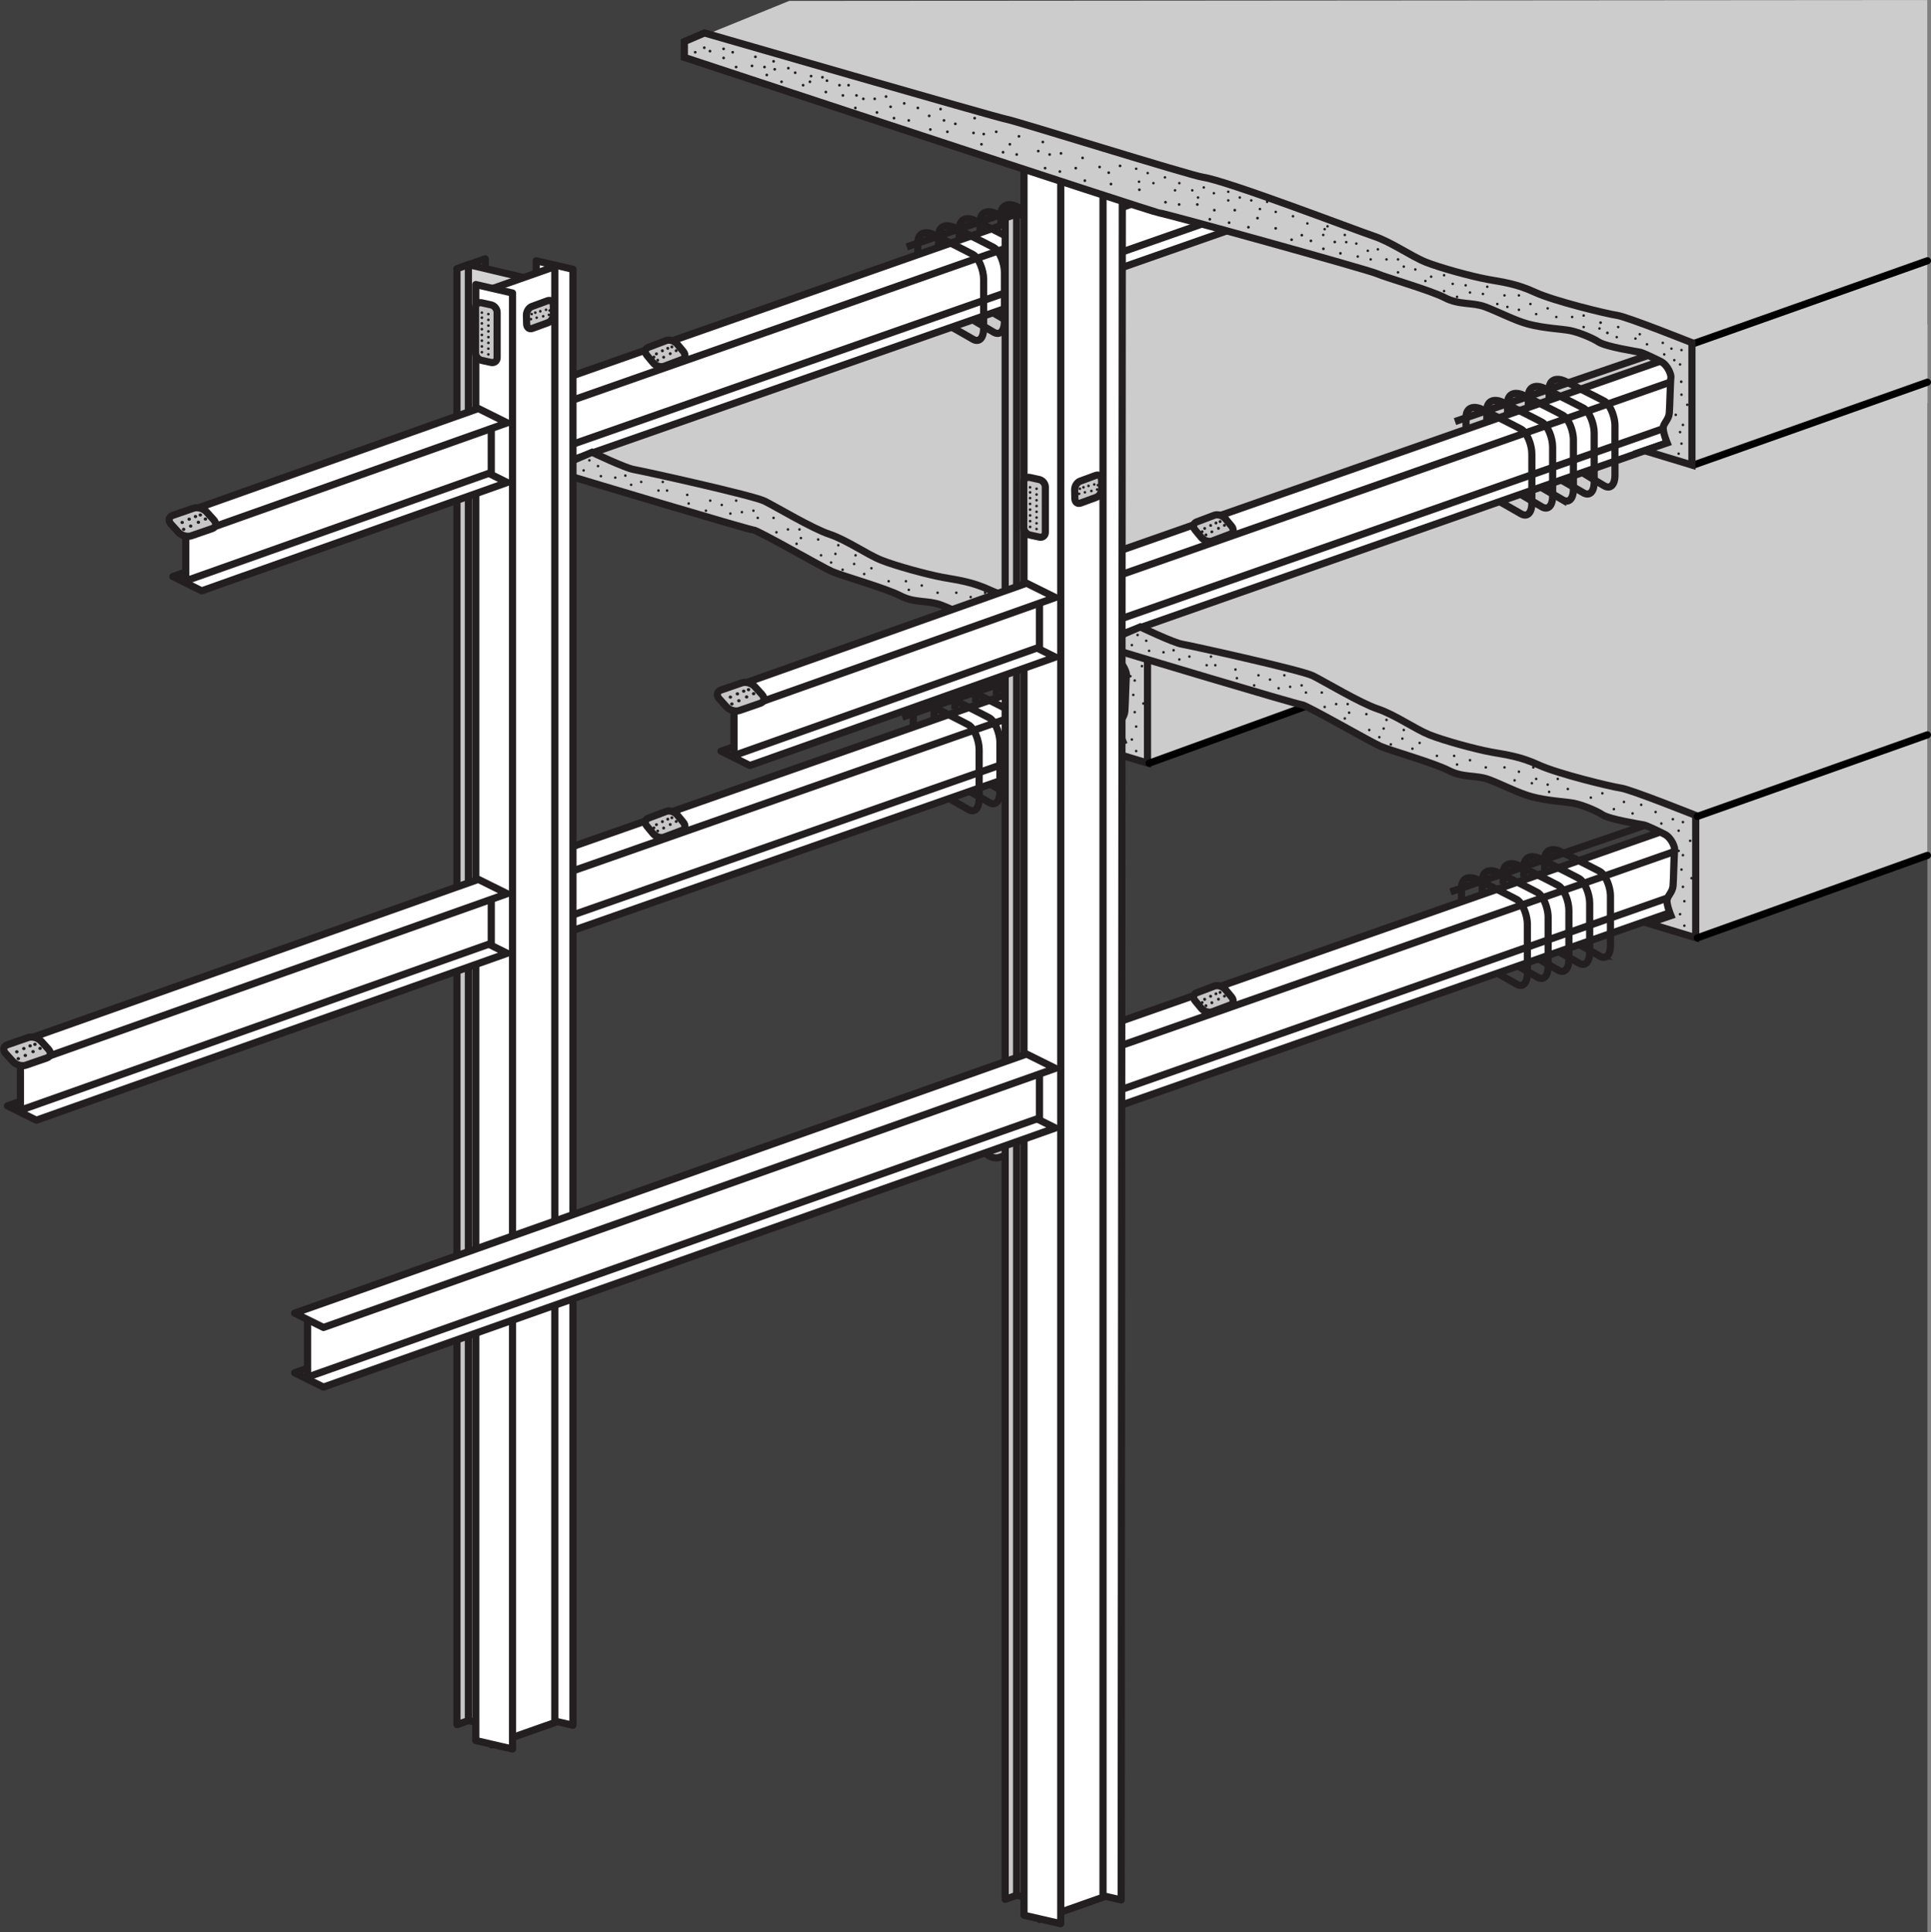 <svg xmlns="http://www.w3.org/2000/svg" width="403.719" height="403.938"><rect width="100%" height="100%" fill="#808080" stroke="none"/><defs><clipPath id="a"><path d="M0 0h403v403.941H0Zm0 0"/></clipPath><clipPath id="b"><path d="M353 53h50.719v20H353Zm0 0"/></clipPath><clipPath id="c"><path d="M353 79h50.719v20H353Zm0 0"/></clipPath><clipPath id="d"><path d="M354 152h49.719v20H354Zm0 0"/></clipPath><clipPath id="e"><path d="M354 178h49.719v19H354Zm0 0"/></clipPath></defs><g clip-path="url(#a)" transform="translate(0 -.004)"><path fill="#3f3f3f" d="M402.969 403.941V.004H0V403.94h402.969"/></g><path fill="#ccc" d="m239.95 160.309 121.073-43.938-11.425-113.52L131.19 79.997l-7.89 14.695 4.136 4.551 34.934 11.13 25.832 11.433 28.844 9.023 18.988 5.113 3.914 24.368"/><path fill="#fff" d="m258.063 42.61 6.035 2.992-155.332 54.355-6.036-2.992 155.333-54.356"/><path fill="none" stroke="#231f20" stroke-linecap="round" stroke-linejoin="round" stroke-width="1.5" d="m258.063 42.61 6.035 2.992-155.332 54.355-6.036-2.992zm0 0"/><path fill="#fff" d="M260.77 31.668v11.844L105.438 97.867V86.023L260.77 31.668"/><path fill="none" stroke="#231f20" stroke-linecap="round" stroke-linejoin="round" stroke-width="1.5" d="M260.77 31.668v11.844L105.438 97.867V86.023zm0 0"/><path fill="#fff" d="m232.691 38.926 6.036 2.988-129.961 45.574-6.036-2.988 129.961-45.574"/><path fill="none" stroke="#231f20" stroke-linecap="round" stroke-linejoin="round" stroke-width="1.5" d="m232.691 38.926 6.036 2.988-129.961 45.574-6.036-2.988zm0 0"/><path fill="#c8c7c8" d="M138.863 76.566c-.722.274-1.758-.046-2.308-.71l-1.293-1.56c-.551-.667-.41-1.429.308-1.702l3.696-1.395c.718-.273 1.754.047 2.304.715l1.293 1.559c.551.668.414 1.43-.308 1.699l-3.692 1.394"/><path fill="none" stroke="#231f20" stroke-linecap="round" stroke-linejoin="round" stroke-width="1.5" d="M138.863 76.566c-.722.274-1.758-.046-2.308-.71l-1.293-1.56c-.551-.667-.41-1.429.308-1.702l3.696-1.395c.718-.273 1.754.047 2.304.715l1.293 1.559c.551.668.414 1.43-.308 1.699zm0 0"/><path fill="#231f20" d="M140.703 72.32a.305.305 0 0 1-.031.434.31.31 0 0 1-.434-.035.313.313 0 0 1 .032-.434.309.309 0 0 1 .433.035m-.859.297c.11.125.093.32-.031.434a.312.312 0 0 1-.434-.031.305.305 0 0 1 .031-.434.305.305 0 0 1 .434.031m-1.121.52a.3.3 0 0 1-.032.43.3.3 0 0 1-.43-.032.305.305 0 1 1 .46-.398m-1.244.629a.3.3 0 0 1-.032.43.305.305 0 1 1-.398-.46.3.3 0 0 1 .43.03m4.128-.661a.3.3 0 0 1-.03.43.305.305 0 1 1-.398-.46.3.3 0 0 1 .428.03m-1.245.629a.305.305 0 0 1-.032.434.307.307 0 0 1-.43-.031.305.305 0 0 1 .032-.434.304.304 0 0 1 .43.031m-1.372.739a.305.305 0 0 1-.035.433.3.3 0 0 1-.43-.031.305.305 0 0 1 .032-.434.312.312 0 0 1 .433.032m-1.246.632c.11.125.098.32-.031.43a.305.305 0 0 1-.434-.031.305.305 0 0 1 .032-.434.309.309 0 0 1 .433.035m-.792-.66a.308.308 0 0 1-.032.434.308.308 0 0 1-.434-.031.305.305 0 0 1 .032-.434.308.308 0 0 1 .433.031"/><path fill="#fff" d="m232.691 149.816 6.036 2.993-129.961 45.574-6.036-2.988 129.961-45.579"/><path fill="none" stroke="#231f20" stroke-linecap="round" stroke-linejoin="round" stroke-width="1.5" d="m232.691 149.816 6.036 2.993-129.961 45.574-6.036-2.988zm0 0"/><path fill="#fff" d="M235.398 138.875v11.848l-129.96 45.574v-11.844l129.96-45.578"/><path fill="none" stroke="#231f20" stroke-linecap="round" stroke-linejoin="round" stroke-width="1.5" d="M235.398 138.875v11.848l-129.96 45.574v-11.844zm0 0"/><path fill="#fff" d="m232.691 137.352 6.036 2.992-129.961 45.574-6.036-2.988 129.961-45.578"/><path fill="none" stroke="#231f20" stroke-linecap="round" stroke-linejoin="round" stroke-width="1.5" d="m232.691 137.352 6.036 2.992-129.961 45.574-6.036-2.988zm0 0"/><path fill="#c8c7c8" d="M138.863 174.996c-.722.274-1.758-.047-2.308-.715l-1.293-1.558c-.551-.668-.41-1.426.308-1.7l3.696-1.394c.718-.274 1.754.047 2.304.71l1.293 1.563c.551.664.414 1.426-.308 1.7l-3.692 1.394"/><path fill="none" stroke="#231f20" stroke-linecap="round" stroke-linejoin="round" stroke-width="1.5" d="M138.863 174.996c-.722.274-1.758-.047-2.308-.715l-1.293-1.558c-.551-.668-.41-1.426.308-1.7l3.696-1.394c.718-.274 1.754.047 2.304.71l1.293 1.563c.551.664.414 1.426-.308 1.7zm0 0"/><path fill="#231f20" d="M140.703 170.746a.305.305 0 0 1-.031.434.309.309 0 0 1-.434-.032.312.312 0 0 1 .032-.433.308.308 0 0 1 .433.031m-.859.297a.312.312 0 0 1-.031.434.305.305 0 0 1-.434-.032.305.305 0 0 1 .031-.433.312.312 0 0 1 .434.031m-1.121.52a.305.305 0 0 1-.032.433.304.304 0 0 1-.43-.031.308.308 0 0 1 .028-.434.308.308 0 0 1 .434.031m-1.246.629a.305.305 0 0 1-.032.434.304.304 0 0 1-.43-.031.305.305 0 0 1 .032-.434.308.308 0 0 1 .43.031m4.128-.66a.305.305 0 0 1-.03.434.304.304 0 0 1-.43-.031.305.305 0 0 1 .03-.434.308.308 0 0 1 .43.031m-1.245.629a.305.305 0 0 1-.032.434.3.3 0 0 1-.43-.031.3.3 0 0 1 .032-.43.304.304 0 0 1 .43.027m-1.372.742a.305.305 0 0 1-.035.434.304.304 0 0 1-.43-.031.305.305 0 0 1 .032-.434.309.309 0 0 1 .433.031m-1.246.629a.308.308 0 0 1-.031.434.308.308 0 0 1-.434-.031.305.305 0 0 1 .032-.434.309.309 0 0 1 .433.031m-.792-.656a.31.31 0 0 1-.032.434.312.312 0 0 1-.434-.032.305.305 0 0 1 .032-.433.305.305 0 0 1 .433.031"/><path fill="none" stroke="#231f20" stroke-width="1.5" d="M208.324 145.305v-2.14c0-1.919 1.465-2.599 3.496-1.583 2.032 1.016 6.77 3.387 8.008 4.063 1.242.675 2.258 3.273 2.258 5.19v10.267c0 2.14-1.012 2.988-2.258 2.253-1.918-1.128-4.172-2.367-4.172-2.367"/><path fill="none" stroke="#231f20" stroke-width="1.5" d="M203.98 146.773v-2.144c0-1.918 1.465-2.594 3.497-1.578 2.03 1.015 6.77 3.383 8.007 4.058 1.243.68 2.258 3.274 2.258 5.192v10.265c0 2.145-1.012 2.989-2.258 2.254a199.695 199.695 0 0 0-4.171-2.367"/><path fill="none" stroke="#231f20" stroke-width="1.5" d="M199.637 148.238v-2.14c0-1.918 1.465-2.598 3.496-1.582 2.031 1.015 6.77 3.386 8.012 4.062 1.238.676 2.253 3.27 2.253 5.188v10.265c0 2.145-1.011 2.992-2.253 2.258a186.396 186.396 0 0 0-4.176-2.367"/><path fill="none" stroke="#231f20" stroke-width="1.5" d="M195.293 150.473v-2.91c0-1.918 1.469-2.594 3.496-1.579 2.031 1.016 6.77 3.383 8.012 4.059 1.238.68 2.254 3.273 2.254 5.191V165.5c0 2.145-1.008 2.988-2.254 2.258a195.053 195.053 0 0 0-4.176-2.371"/><path fill="none" stroke="#231f20" stroke-width="1.5" d="M190.95 151.96v-2.933c0-1.918 1.464-2.593 3.495-1.578 2.032 1.016 6.77 3.387 8.012 4.063 1.242.675 2.258 3.27 2.258 5.187v10.266c0 2.144-1.012 2.992-2.258 2.258-1.918-1.13-4.176-2.371-4.176-2.371m-9.644-16.922 41.515-14.211m-20.89-88.731v-2.144c0-1.918 1.468-2.594 3.5-1.578 2.027 1.015 6.765 3.382 8.008 4.058 1.242.68 2.257 3.274 2.257 5.192V62.78c0 2.145-1.011 2.989-2.257 2.254-1.918-1.125-4.364-2.644-4.364-2.644"/><path fill="none" stroke="#231f20" stroke-width="1.5" d="M204.922 48.453V46.31c0-1.914 1.465-2.594 3.496-1.579 2.031 1.016 6.77 3.383 8.008 4.063 1.242.676 2.258 3.27 2.258 5.187v10.266c0 2.145-1.012 2.988-2.258 2.258-1.918-1.129-4.531-2.61-4.531-2.61"/><path fill="none" stroke="#231f20" stroke-width="1.5" d="M200.578 49.922v-2.145c0-1.918 1.465-2.593 3.496-1.582 2.031 1.02 6.77 3.387 8.008 4.063 1.242.68 2.258 3.273 2.258 5.191v10.266c0 2.14-1.012 2.988-2.258 2.254a748.15 748.15 0 0 0-4.7-2.723"/><path fill="none" stroke="#231f20" stroke-width="1.5" d="M196.234 52.152v-2.91c0-1.918 1.465-2.594 3.496-1.578 2.032 1.016 6.77 3.383 8.008 4.063 1.242.675 2.258 3.27 2.258 5.187V67.18c0 2.144-1.012 2.988-2.258 2.258-1.918-1.13-4.418-2.61-4.418-2.61"/><path fill="none" stroke="#231f20" stroke-width="1.5" d="M191.89 53.645V50.71c0-1.918 1.465-2.598 3.497-1.578 2.031 1.012 6.77 3.383 8.011 4.058 1.239.676 2.254 3.274 2.254 5.192v10.265c0 2.141-1.011 2.989-2.254 2.254-1.918-1.129-4.515-2.57-4.515-2.57m-9.305-16.718 41.516-14.215"/><path fill="#ccc" d="M234.723 154.895s-1.02-2.48-.793-3.383c.226-.903 1.129-1.582 1.242-2.82.113-1.243.226-6.997.34-7.446.11-.453-.567-2.598-2.145-3.387-1.578-.789-3.722-1.804-4.289-1.918-.562-.109-7.105-1.125-8.683-2.14-1.583-1.016-4.29-2.031-5.868-2.371-1.578-.34-5.601-.489-8.914-1.39-2.804-.767-6.203-2.56-8.91-3.575-2.707-1.016-5.414-.336-8.46-1.918-3.048-1.578-12.11-4.137-14.216-5.035-2.105-.907-15.64-8.727-16.547-8.727-.902 0-37.902-11.129-37.902-11.129v-3.308l4.211-1.805s6.918 3.309 8.723 3.61c1.804.3 24.968 5.413 27.379 6.617 2.406 1.203 9.925 5.714 13.535 6.917 3.61 1.204 7.82 4.211 10.832 5.415 3.008 1.203 9.625 3.007 12.933 3.613 3.309.601 6.02.898 9.93 2.707 3.91 1.805 15.04 4.512 17.145 4.812 2.105.301 15.644 5.715 15.644 5.715v25.57l-9.926-3.007 4.739-1.617"/><path fill="none" stroke="#231f20" stroke-width="1.5" d="M234.723 154.895s-1.02-2.48-.793-3.383c.226-.903 1.129-1.582 1.242-2.82.113-1.243.226-6.997.34-7.446.11-.453-.567-2.598-2.145-3.387-1.578-.789-3.722-1.804-4.289-1.918-.562-.109-7.105-1.125-8.683-2.14-1.583-1.016-4.29-2.031-5.868-2.371-1.578-.34-5.601-.489-8.914-1.39-2.804-.767-6.203-2.56-8.91-3.575-2.707-1.016-5.414-.336-8.46-1.918-3.048-1.578-12.11-4.137-14.216-5.035-2.105-.907-15.64-8.727-16.547-8.727-.902 0-37.902-11.129-37.902-11.129v-3.308l4.211-1.805s6.918 3.309 8.723 3.61c1.804.3 24.968 5.413 27.379 6.617 2.406 1.203 9.925 5.714 13.535 6.917 3.61 1.204 7.82 4.211 10.832 5.415 3.008 1.203 9.625 3.007 12.933 3.613 3.309.601 6.02.898 9.93 2.707 3.91 1.805 15.04 4.512 17.145 4.812 2.105.301 15.644 5.715 15.644 5.715v25.57l-9.926-3.007zm0 0"/><path fill="#c8c7c8" d="M101.45 358.469V54.094l-5.915 2.066v304.375l5.914-2.066"/><path fill="none" stroke="#231f20" stroke-linecap="round" stroke-linejoin="round" stroke-width="1.5" d="M101.45 358.469V54.094l-5.915 2.066v304.375Zm0 0"/><path fill="#d3d3d3" d="M109.11 362.32V57.945l-11.18-2.633v304.375l11.18 2.633"/><path fill="none" stroke="#231f20" stroke-linecap="round" stroke-linejoin="round" stroke-width="1.5" d="M109.11 362.32V57.945l-11.18-2.632v304.375Zm0 0"/><path fill="#fff" d="M119.79 360.664V56.29l-7.68-1.766v304.372l7.68 1.77"/><path fill="none" stroke="#231f20" stroke-linecap="round" stroke-linejoin="round" stroke-width="1.5" d="M119.79 360.664V56.29l-7.68-1.766v304.372Zm0 0"/><path fill="#fff" d="M115.992 360.102V55.727l-13.23 4.664v304.37l13.23-4.66"/><path fill="none" stroke="#231f20" stroke-linecap="round" stroke-linejoin="round" stroke-width="1.5" d="M115.992 360.102V55.727l-13.23 4.664v304.37Zm0 0"/><path fill="#fff" d="M107.156 365.629V61.254l-7.683-1.77V363.86l7.683 1.77"/><path fill="none" stroke="#231f20" stroke-linecap="round" stroke-linejoin="round" stroke-width="1.5" d="M107.156 365.629V61.254l-7.683-1.77V363.86Zm0 0"/><path fill="#c8c7c8" d="M102.656 75.766c.707.156 1.278-.29 1.278-.996v-9.477c0-.707-.57-1.406-1.278-1.563l-1.957-.43c-.703-.155-1.277.29-1.277.997v9.476c0 .707.574 1.407 1.277 1.563l1.957.43"/><path fill="none" stroke="#231f20" stroke-linecap="round" stroke-linejoin="round" stroke-width="1.5" d="M102.656 75.766c.707.156 1.278-.29 1.278-.996v-9.477c0-.707-.57-1.406-1.278-1.563l-1.957-.43c-.703-.155-1.277.29-1.277.997v9.476c0 .707.574 1.407 1.277 1.563zm0 0"/><path fill="#231f20" d="M100.477 65.36a.27.27 0 1 0 .543 0 .27.27 0 0 0-.274-.27.27.27 0 0 0-.27.27m1.352.3c0 .153.121.274.274.274a.272.272 0 0 0 .273-.274.274.274 0 0 0-.273-.273.274.274 0 0 0-.274.273m0 1.203c0 .153.121.274.274.274a.272.272 0 0 0 .273-.274.274.274 0 0 0-.273-.273.274.274 0 0 0-.274.273m0 1.203c0 .153.121.274.274.274a.272.272 0 1 0 0-.543.27.27 0 0 0-.274.27m0 1.203c0 .152.121.273.274.273a.272.272 0 1 0 0-.543.27.27 0 0 0-.274.27m0 1.203c0 .152.121.273.274.273a.272.272 0 1 0 0-.543.27.27 0 0 0-.274.27m0 1.203c0 .152.121.273.274.273a.272.272 0 1 0 0-.543.27.27 0 0 0-.274.27m0 1.207c0 .148.121.27.274.27a.27.27 0 1 0 0-.544.272.272 0 0 0-.274.274m0 1.203c0 .148.121.27.274.27a.27.27 0 1 0 0-.543.272.272 0 0 0-.274.273m-1.351-7.672c0 .148.12.273.27.273a.274.274 0 0 0 .273-.273.272.272 0 1 0-.543 0m0 1.203c0 .149.12.274.27.274a.274.274 0 0 0 .273-.274.272.272 0 1 0-.543 0m0 1.203c0 .149.12.274.27.274a.274.274 0 0 0 .273-.274.272.272 0 1 0-.543 0m0 1.203c0 .149.12.274.27.274a.274.274 0 0 0 .273-.274.272.272 0 1 0-.543 0m0 1.204a.27.27 0 1 0 .543 0 .272.272 0 1 0-.543 0m0 1.203a.27.27 0 1 0 .543 0 .272.272 0 1 0-.543 0m0 1.203c0 .148.12.273.27.273a.274.274 0 0 0 .273-.273.272.272 0 1 0-.543 0"/><path fill="#c8c7c8" d="M114.59 67.445c.64-.234 1.152-1.05 1.137-1.816l-.04-1.8c-.015-.77-.55-1.2-1.195-.966L111.2 64.07c-.644.239-1.152 1.055-1.137 1.82l.04 1.801c.015.77.55 1.2 1.195.961l3.293-1.207"/><path fill="none" stroke="#231f20" stroke-linecap="round" stroke-linejoin="round" stroke-width="1.5" d="M114.59 67.445c.64-.234 1.152-1.05 1.137-1.816l-.04-1.8c-.015-.77-.55-1.2-1.195-.966L111.2 64.07c-.644.239-1.152 1.055-1.137 1.82l.04 1.801c.015.77.55 1.2 1.195.961zm0 0"/><path fill="#231f20" d="M110.883 65.66a.27.27 0 1 0 .543 0 .274.274 0 0 0-.274-.273.273.273 0 0 0-.27.273m.751-.3c0 .152.125.273.273.273a.272.272 0 1 0 0-.543.273.273 0 0 0-.273.27m1.055-.301a.272.272 0 1 0 .542 0 .273.273 0 0 0-.27-.274.274.274 0 0 0-.273.274m1.203-.301a.272.272 0 1 0 .544 0 .273.273 0 0 0-.27-.274.274.274 0 0 0-.273.274m-3.161 1.957a.273.273 0 0 0 .547 0 .274.274 0 0 0-.273-.274.274.274 0 0 0-.274.274m1.204-.301c0 .148.125.273.273.273a.277.277 0 0 0 .273-.273.274.274 0 0 0-.273-.273.274.274 0 0 0-.273.273m1.356-.301c0 .149.12.274.273.274a.277.277 0 0 0 .273-.274.274.274 0 0 0-.274-.273.272.272 0 0 0-.273.273m1.203-.3c0 .148.121.273.274.273a.273.273 0 0 0 0-.547.272.272 0 0 0-.274.273m.148-.902a.273.273 0 0 0 .547 0 .272.272 0 0 0-.273-.273.274.274 0 0 0-.273.273"/><path fill="#fff" d="m100.004 97.867 6.035 2.992-63.871 22.657-6.035-2.993 63.87-22.656"/><path fill="none" stroke="#231f20" stroke-linecap="round" stroke-linejoin="round" stroke-width="1.5" d="m100.004 97.867 6.035 2.992-63.871 22.657-6.035-2.993zm0 0"/><path fill="#fff" d="M102.71 86.926V98.77l-63.866 22.656v-11.844l63.867-22.656"/><path fill="none" stroke="#231f20" stroke-linecap="round" stroke-linejoin="round" stroke-width="1.5" d="M102.71 86.926V98.77l-63.866 22.656v-11.844zm0 0"/><path fill="#fff" d="m100.004 85.402 6.035 2.993-63.871 22.656-6.035-2.992 63.87-22.657"/><path fill="none" stroke="#231f20" stroke-linecap="round" stroke-linejoin="round" stroke-width="1.5" d="m100.004 85.402 6.035 2.993-63.871 22.656-6.035-2.992zm0 0"/><path fill="#c8c7c8" d="M39.988 112.012c-.847.297-2.066-.047-2.715-.766l-1.52-1.68c-.648-.714-.487-1.535.364-1.828l4.344-1.5c.852-.293 2.066.051 2.715.766l1.523 1.68c.649.714.485 1.535-.363 1.828l-4.348 1.5"/><path fill="none" stroke="#231f20" stroke-linecap="round" stroke-linejoin="round" stroke-width="1.5" d="M39.988 112.012c-.847.297-2.066-.047-2.715-.766l-1.52-1.68c-.648-.714-.487-1.535.364-1.828l4.344-1.5c.852-.293 2.066.051 2.715.766l1.523 1.68c.649.714.485 1.535-.363 1.828zm0 0"/><path fill="#231f20" d="M42.156 107.441a.31.31 0 0 1-.035.465.387.387 0 0 1-.512-.031.314.314 0 0 1 .04-.469.387.387 0 0 1 .507.035m-1.011.321a.31.31 0 0 1-.04.465.378.378 0 0 1-.507-.036c-.133-.136-.114-.343.035-.464a.392.392 0 0 1 .512.035m-1.317.558a.31.31 0 0 1-.039.465.382.382 0 0 1-.508-.031.317.317 0 0 1 .035-.469.392.392 0 0 1 .512.035m-1.468.676a.314.314 0 0 1-.036.469.392.392 0 0 1-.512-.035.31.31 0 0 1 .04-.465.382.382 0 0 1 .507.031m4.86-.711a.311.311 0 0 1-.035.469.392.392 0 0 1-.512-.035.31.31 0 0 1 .039-.465.382.382 0 0 1 .508.031m-1.465.68a.313.313 0 0 1-.035.465.387.387 0 0 1-.512-.032.317.317 0 0 1 .035-.468.392.392 0 0 1 .512.035m-1.617.797a.31.31 0 0 1-.04.465.378.378 0 0 1-.507-.036.31.31 0 0 1 .039-.464.387.387 0 0 1 .508.035m-1.469.676a.307.307 0 0 1-.035.464.382.382 0 0 1-.508-.03.31.31 0 0 1 .035-.466.382.382 0 0 1 .508.031"/><path fill="#fff" d="m100.004 196.297 6.035 2.988-98.437 34.89-6.04-2.991 98.442-34.887"/><path fill="none" stroke="#231f20" stroke-linecap="round" stroke-linejoin="round" stroke-width="1.5" d="m100.004 196.297 6.035 2.988-98.437 34.89-6.04-2.991Zm0 0"/><path fill="#fff" d="M102.71 185.355V197.2L4.274 232.09v-11.847l98.438-34.887"/><path fill="none" stroke="#231f20" stroke-linecap="round" stroke-linejoin="round" stroke-width="1.5" d="M102.71 185.355V197.2L4.274 232.09v-11.847zm0 0"/><path fill="#fff" d="m100.004 183.832 6.035 2.988-98.437 34.89-6.04-2.991 98.442-34.887"/><path fill="none" stroke="#231f20" stroke-linecap="round" stroke-linejoin="round" stroke-width="1.5" d="m100.004 183.832 6.035 2.988-98.437 34.89-6.04-2.991Zm0 0"/><path fill="#231f20" d="M167.184 112.477c0 .152.113.265.261.265a.259.259 0 0 0 .266-.265.258.258 0 0 0-.266-.262.257.257 0 0 0-.261.262m7.824 1.503c0 .153.11.266.262.266a.256.256 0 0 0 .261-.266.255.255 0 0 0-.261-.261.255.255 0 0 0-.262.261m3.308 3.915c0 .148.114.261.262.261a.255.255 0 0 0 .262-.261.256.256 0 0 0-.262-.266.258.258 0 0 0-.262.266m3.61.902c0 .148.113.262.262.262a.255.255 0 0 0 .261-.262.256.256 0 0 0-.262-.266.258.258 0 0 0-.261.266m-10.531-2.707c0 .148.113.262.265.262a.257.257 0 0 0 .262-.262.258.258 0 0 0-.262-.266.259.259 0 0 0-.265.266m3.007-.305a.26.26 0 0 0 .266.266.258.258 0 0 0 .262-.266.257.257 0 0 0-.262-.262.258.258 0 0 0-.266.262m-7.519-5.113c0 .152.113.266.262.266a.259.259 0 0 0 .265-.266.258.258 0 0 0-.265-.262.257.257 0 0 0-.262.262m3.91 2.105c0 .153.113.266.266.266a.258.258 0 0 0 .261-.266.257.257 0 0 0-.261-.261.258.258 0 0 0-.266.261m-8.723-1.504c0 .153.114.266.262.266a.259.259 0 0 0 .266-.266.258.258 0 0 0-.266-.261.257.257 0 0 0-.262.261m-3.91-3.007c0 .152.113.261.262.261a.255.255 0 0 0 .265-.261.258.258 0 0 0-.265-.262.257.257 0 0 0-.262.262m-5.719-.903a.26.26 0 0 0 .266.266.258.258 0 0 0 .262-.266.257.257 0 0 0-.262-.261.258.258 0 0 0-.266.261m4.817-.601c0 .148.113.261.262.261a.255.255 0 0 0 .261-.261.252.252 0 0 0-.261-.262.255.255 0 0 0-.262.262m4.211 1.504c0 .152.113.261.261.261a.255.255 0 0 0 .266-.261.258.258 0 0 0-.266-.262.257.257 0 0 0-.261.262m3.008 2.406c0 .152.113.266.261.266a.259.259 0 0 0 .266-.266.258.258 0 0 0-.266-.262.257.257 0 0 0-.261.262m1.804 3.008c0 .152.114.265.266.265a.258.258 0 0 0 .262-.265.257.257 0 0 0-.262-.262.258.258 0 0 0-.266.262m19.254 7.824c0 .148.113.262.262.262a.258.258 0 0 0 .265-.262.259.259 0 0 0-.265-.266.258.258 0 0 0-.262.266m6.918.902c0 .149.113.262.266.262a.257.257 0 0 0 .261-.262.258.258 0 0 0-.261-.265.259.259 0 0 0-.266.265m3.309 1.504c0 .149.113.262.265.262a.257.257 0 0 0 .262-.262.258.258 0 0 0-.262-.265.259.259 0 0 0-.265.265m3.914 0c0 .149.11.262.262.262a.255.255 0 0 0 .261-.262.256.256 0 0 0-.262-.265.256.256 0 0 0-.261.265m6.617 2.406c0 .149.113.262.262.262a.258.258 0 0 0 .265-.262.258.258 0 0 0-.265-.261.257.257 0 0 0-.262.261m-.903.903c0 .148.114.261.262.261a.255.255 0 0 0 .262-.261.252.252 0 0 0-.262-.262.255.255 0 0 0-.261.262m-3.61-.602c0 .149.114.262.262.262a.257.257 0 0 0 .262-.262.255.255 0 0 0-.262-.262.255.255 0 0 0-.262.262m.903-1.804c0 .148.113.261.261.261a.258.258 0 0 0 .266-.262.259.259 0 0 0-.266-.265.258.258 0 0 0-.261.266m10.226 3.609c0 .148.113.262.266.262a.257.257 0 0 0 .262-.262.257.257 0 0 0-.262-.262.258.258 0 0 0-.266.262m-2.105-2.106c0 .149.113.262.261.262a.258.258 0 0 0 .266-.262.258.258 0 0 0-.266-.261.257.257 0 0 0-.261.261M209 129.023c0 .153.113.262.262.262.152 0 .265-.11.265-.262a.258.258 0 0 0-.265-.261.257.257 0 0 0-.262.261m-.3-1.503c0 .152.113.261.26.261.153 0 .267-.11.267-.261a.256.256 0 0 0-.266-.262.255.255 0 0 0-.262.262m-3.008-3.61c0 .149.114.262.262.262a.258.258 0 0 0 .266-.262.259.259 0 0 0-.266-.265.258.258 0 0 0-.262.265m-16.546-2.406c0 .148.113.262.261.262a.258.258 0 0 0 .266-.262.259.259 0 0 0-.266-.266.258.258 0 0 0-.261.266m.601 1.805c0 .148.113.261.266.261a.257.257 0 0 0 .261-.261.255.255 0 0 0-.261-.262.256.256 0 0 0-.266.262m-13.84-4.211c0 .148.114.261.266.261a.257.257 0 0 0 .262-.261.258.258 0 0 0-.262-.266.259.259 0 0 0-.266.266m41.817 11.129c0 .152.113.261.265.261.149 0 .262-.11.262-.261a.255.255 0 0 0-.262-.262.256.256 0 0 0-.265.262m6.922.902c0 .152.113.266.261.266a.259.259 0 0 0 .266-.266.258.258 0 0 0-.266-.262.257.257 0 0 0-.261.262m3.609.601c0 .153.113.262.262.262.152 0 .261-.11.261-.262a.255.255 0 0 0-.261-.261.257.257 0 0 0-.262.261m3.008 1.504c0 .153.113.266.261.266a.259.259 0 0 0 .266-.266.258.258 0 0 0-.266-.261.257.257 0 0 0-.261.261m3.609 1.504c0 .153.113.266.262.266a.259.259 0 0 0 .265-.266.258.258 0 0 0-.265-.261.257.257 0 0 0-.262.261m1.203 2.407c0 .152.113.265.266.265a.258.258 0 0 0 .262-.265.257.257 0 0 0-.262-.262.258.258 0 0 0-.266.262m.903-1.805c0 .152.113.265.261.265a.259.259 0 0 0 .266-.265.258.258 0 0 0-.266-.262.257.257 0 0 0-.261.262m1.503 3.914c0 .148.114.262.266.262a.257.257 0 0 0 .262-.262.258.258 0 0 0-.262-.266.259.259 0 0 0-.266.266m-2.406 2.101c0 .153.113.266.266.266a.258.258 0 0 0 .262-.266.257.257 0 0 0-.262-.261.258.258 0 0 0-.266.261m.903.907c0 .148.113.261.261.261a.258.258 0 0 0 .266-.261.259.259 0 0 0-.266-.266.258.258 0 0 0-.261.266m1.804 4.812c0 .149.114.262.266.262a.257.257 0 0 0 .262-.262.258.258 0 0 0-.262-.265.259.259 0 0 0-.266.265m-1.804 1.805c0 .148.113.262.261.262a.258.258 0 0 0 .266-.262.259.259 0 0 0-.266-.266.258.258 0 0 0-.261.266m-.301-3.609c0 .148.113.261.262.261a.258.258 0 0 0 .265-.261.259.259 0 0 0-.265-.266.258.258 0 0 0-.262.266m-4.211-9.63c0 .153.113.266.262.266a.259.259 0 0 0 .265-.265.258.258 0 0 0-.265-.262.257.257 0 0 0-.262.262m-6.015-2.106c0 .152.113.266.26.266a.256.256 0 0 0 .263-.266.255.255 0 0 0-.262-.262.257.257 0 0 0-.262.262m-3.914-.902c0 .152.113.265.266.265a.258.258 0 0 0 .262-.265.257.257 0 0 0-.262-.262.258.258 0 0 0-.266.262m-2.406-3.309c0 .153.113.266.266.266a.258.258 0 0 0 .261-.266.257.257 0 0 0-.261-.262.258.258 0 0 0-.266.262m17.148 22.563c0 .148.114.261.262.261a.258.258 0 0 0 .266-.261.256.256 0 0 0-.266-.262.255.255 0 0 0-.262.262m-.902 2.707c0 .152.113.261.266.261a.254.254 0 0 0 .261-.261.257.257 0 0 0-.261-.262.258.258 0 0 0-.266.262m.902 2.406c0 .152.114.266.262.266a.259.259 0 0 0 .266-.266.258.258 0 0 0-.266-.262.257.257 0 0 0-.262.262m-99.875-54.45c0 .15.114.263.262.263a.258.258 0 0 0 .266-.262.259.259 0 0 0-.266-.266.258.258 0 0 0-.262.266m-12.636-5.113c0 .148.113.261.265.261a.257.257 0 0 0 .262-.261.258.258 0 0 0-.262-.266.259.259 0 0 0-.265.266m-3.008.902c0 .148.113.262.265.262a.257.257 0 0 0 .262-.262.258.258 0 0 0-.262-.266.259.259 0 0 0-.265.266m1.202-2.106c0 .149.114.262.267.262a.257.257 0 0 0 .261-.262.258.258 0 0 0-.261-.265.259.259 0 0 0-.266.265m5.418 3.61c0 .148.11.261.262.261a.257.257 0 0 0 .261-.261.255.255 0 0 0-.261-.262.252.252 0 0 0-.262.262m5.414.902c0 .149.113.262.262.262a.257.257 0 0 0 .261-.262.258.258 0 0 0-.261-.266.258.258 0 0 0-.262.266m5.414 1.804c0 .15.113.263.262.263a.258.258 0 0 0 .265-.262.259.259 0 0 0-.265-.266.258.258 0 0 0-.262.266m4.211.902c0 .149.113.262.266.262a.257.257 0 0 0 .261-.262.255.255 0 0 0-.261-.262.256.256 0 0 0-.266.262m.301 1.805c0 .148.113.262.261.262a.258.258 0 0 0 .266-.262.256.256 0 0 0-.266-.262.255.255 0 0 0-.261.262m4.511-.602c0 .153.114.262.266.262.149 0 .262-.11.262-.262a.257.257 0 0 0-.262-.261.258.258 0 0 0-.266.261m-.902 2.106c0 .148.113.261.266.261a.257.257 0 0 0 .261-.261.255.255 0 0 0-.261-.262.256.256 0 0 0-.266.262m3.309-1.203c0 .152.113.261.265.261.149 0 .262-.11.262-.261a.255.255 0 0 0-.262-.262.256.256 0 0 0-.265.262m3.011-.903c0 .153.11.262.262.262.152 0 .262-.11.262-.262a.255.255 0 0 0-.262-.261.255.255 0 0 0-.262.261m1.204 2.407c0 .152.113.261.261.261.153 0 .266-.11.266-.262a.256.256 0 0 0-.266-.261.255.255 0 0 0-.261.262m-16.547-6.317c0 .149.113.262.261.262a.258.258 0 0 0 .266-.262.259.259 0 0 0-.266-.266.258.258 0 0 0-.261.266m-7.821-1.316c0 .152.11.261.262.261a.254.254 0 0 0 .262-.261c0-.153-.113-.282-.262-.282-.152 0-.262.13-.262.282m1.204 1.918c0 .148.113.261.261.261a.258.258 0 0 0 .266-.261.256.256 0 0 0-.266-.262.255.255 0 0 0-.262.262m-6.32-1.805c0 .148.113.262.266.262a.257.257 0 0 0 .262-.262.258.258 0 0 0-.262-.266.259.259 0 0 0-.266.266M180.422 120c0 .148.113.262.262.262a.255.255 0 0 0 .261-.262.256.256 0 0 0-.261-.266.258.258 0 0 0-.262.266m-6.918-2.406c0 .148.11.261.262.261a.257.257 0 0 0 .261-.261.258.258 0 0 0-.261-.266.256.256 0 0 0-.262.266m5.113-1.504c0 .148.113.262.262.262a.257.257 0 0 0 .262-.262.258.258 0 0 0-.262-.266.258.258 0 0 0-.262.266"/><path fill="none" stroke="#000" stroke-linecap="round" stroke-linejoin="round" stroke-width="1.5" d="m240.246 134.164 47.328-17.062m-47.328 42.445 47.5-17.246"/><path fill="#ccc" d="m354.266 97.852 48.703-13.559V0L165.004.187l-17.356 7.055 94.106 29.54 34.934 11.128 25.832 11.434 28.843 9.023 18.989 5.113 3.914 24.372"/><path fill="#ccc" d="m354.563 196.824 48.406-17.77V67.767l-147.7 57.46-17.351 5.977 4.137 4.55 34.933 11.134 25.832 11.43 28.844 9.027 18.988 5.113 3.91 24.367"/><path fill="#fff" d="m347.309 87.902 6.035 2.993-129.961 45.574-6.035-2.989 129.96-45.578"/><path fill="none" stroke="#231f20" stroke-linecap="round" stroke-linejoin="round" stroke-width="1.5" d="m347.309 87.902 6.035 2.993-129.961 45.574-6.035-2.989zm0 0"/><path fill="#fff" d="M350.016 76.96v11.845l-129.961 45.578v-11.848l129.96-45.574"/><path fill="none" stroke="#231f20" stroke-linecap="round" stroke-linejoin="round" stroke-width="1.5" d="M350.016 76.96v11.845l-129.961 45.578v-11.848zm0 0"/><path fill="#fff" d="m347.309 75.438 6.035 2.988-129.961 45.578-6.035-2.988 129.96-45.579"/><path fill="none" stroke="#231f20" stroke-linecap="round" stroke-linejoin="round" stroke-width="1.5" d="m347.309 75.438 6.035 2.988-129.961 45.578-6.035-2.988zm0 0"/><path fill="#c8c7c8" d="M253.48 113.082c-.722.273-1.757-.047-2.308-.715l-1.293-1.558c-.55-.668-.414-1.43.308-1.704l3.692-1.39c.723-.274 1.758.047 2.308.71l1.293 1.56c.551.667.415 1.43-.308 1.702l-3.692 1.395"/><path fill="none" stroke="#231f20" stroke-linecap="round" stroke-linejoin="round" stroke-width="1.5" d="M253.48 113.082c-.722.273-1.757-.047-2.308-.715l-1.293-1.558c-.55-.668-.414-1.43.308-1.704l3.692-1.39c.723-.274 1.758.047 2.308.71l1.293 1.56c.551.667.415 1.43-.308 1.702zm0 0"/><path fill="#231f20" d="M255.32 108.832a.31.31 0 0 1-.03.434.312.312 0 0 1-.434-.032.312.312 0 0 1 .03-.433.308.308 0 0 1 .434.031m-.86.297a.309.309 0 0 1-.034.433.304.304 0 0 1-.43-.03.305.305 0 0 1 .031-.434.313.313 0 0 1 .434.03m-1.121.52a.305.305 0 0 1-.031.434.308.308 0 0 1-.402-.465.308.308 0 0 1 .433.031m-1.246.629a.305.305 0 0 1-.031.434.308.308 0 0 1-.402-.465.308.308 0 0 1 .433.031m4.129-.66a.305.305 0 0 1-.032.434.309.309 0 0 1-.433-.031.312.312 0 0 1 .031-.434.308.308 0 0 1 .434.031m-1.246.629a.305.305 0 0 1-.032.434.3.3 0 0 1-.43-.032.305.305 0 0 1 .032-.433.304.304 0 0 1 .43.031m-1.372.742a.308.308 0 0 1-.465.402.305.305 0 0 1 .032-.433.305.305 0 0 1 .433.031m-1.245.629a.309.309 0 0 1-.036.434.304.304 0 0 1-.43-.031.305.305 0 0 1 .032-.434.309.309 0 0 1 .433.031m-.793-.657c.11.13.094.321-.03.43a.305.305 0 0 1-.434-.03.3.3 0 0 1 .03-.43.305.305 0 0 1 .434.03"/><path fill="#fff" d="m347.309 186.332 6.035 2.988-129.961 45.578-6.035-2.992 129.96-45.574"/><path fill="none" stroke="#231f20" stroke-linecap="round" stroke-linejoin="round" stroke-width="1.5" d="m347.309 186.332 6.035 2.988-129.961 45.578-6.035-2.992zm0 0"/><path fill="#fff" d="M350.016 175.39v11.844L220.055 232.81v-11.844l129.96-45.574"/><path fill="none" stroke="#231f20" stroke-linecap="round" stroke-linejoin="round" stroke-width="1.5" d="M350.016 175.39v11.844L220.055 232.81v-11.844zm0 0"/><path fill="#fff" d="m347.309 173.867 6.035 2.988-129.961 45.579-6.035-2.993 129.96-45.574"/><path fill="none" stroke="#231f20" stroke-linecap="round" stroke-linejoin="round" stroke-width="1.5" d="m347.309 173.867 6.035 2.988-129.961 45.579-6.035-2.993zm0 0"/><path fill="#c8c7c8" d="M253.48 211.508c-.722.273-1.757-.043-2.308-.711l-1.293-1.563c-.55-.664-.414-1.425.308-1.699l3.692-1.394c.723-.274 1.758.047 2.308.714l1.293 1.56c.551.667.415 1.429-.308 1.698l-3.692 1.395"/><path fill="none" stroke="#231f20" stroke-linecap="round" stroke-linejoin="round" stroke-width="1.5" d="M253.48 211.508c-.722.273-1.757-.043-2.308-.711l-1.293-1.563c-.55-.664-.414-1.425.308-1.699l3.692-1.394c.723-.274 1.758.047 2.308.714l1.293 1.56c.551.667.415 1.429-.308 1.698zm0 0"/><path fill="#231f20" d="M255.32 207.262c.11.125.098.32-.03.43a.305.305 0 0 1-.434-.032.308.308 0 0 1 .03-.43.305.305 0 0 1 .434.032m-.86.297a.308.308 0 0 1-.465.402.305.305 0 0 1 .032-.434.309.309 0 0 1 .434.032m-1.121.519a.3.3 0 0 1-.031.43.3.3 0 0 1-.43-.031.305.305 0 1 1 .46-.398m-1.245.628a.305.305 0 1 1-.461.398.305.305 0 1 1 .46-.398m4.13-.66a.305.305 0 0 1-.032.433.308.308 0 0 1-.402-.465.305.305 0 0 1 .434.032m-1.246.629a.305.305 0 0 1-.032.433.304.304 0 0 1-.43-.03.305.305 0 0 1 .032-.434.304.304 0 0 1 .43.03m-1.372.743c.11.125.094.32-.035.43a.3.3 0 0 1-.43-.032.305.305 0 0 1 .032-.433.309.309 0 0 1 .433.035m-1.245.629a.31.31 0 0 1-.036.433.304.304 0 0 1-.43-.035.3.3 0 0 1 .032-.43.305.305 0 0 1 .433.032m-.793-.66a.312.312 0 0 1-.03.433.308.308 0 0 1-.434-.03.305.305 0 0 1 .03-.434.312.312 0 0 1 .434.03"/><path fill="#c8c7c8" d="M208.945 241.953c-.851.293-2.066-.05-2.718-.765l-1.52-1.68c-.648-.715-.484-1.535.363-1.828l4.344-1.5c.852-.293 2.07.047 2.719.765l1.52 1.68c.648.715.488 1.535-.364 1.828l-4.344 1.5"/><path fill="none" stroke="#231f20" stroke-linecap="round" stroke-linejoin="round" stroke-width="1.5" d="M208.945 241.953c-.851.293-2.066-.05-2.718-.765l-1.52-1.68c-.648-.715-.484-1.535.363-1.828l4.344-1.5c.852-.293 2.07.047 2.719.765l1.52 1.68c.648.715.488 1.535-.364 1.828zm0 0"/><path fill="#231f20" d="M211.113 237.383a.31.31 0 0 1-.039.465.378.378 0 0 1-.508-.036c-.132-.136-.113-.343.036-.464a.388.388 0 0 1 .511.035m-1.015.32a.31.31 0 0 1-.04.465.382.382 0 0 1-.507-.035.31.31 0 0 1 .039-.465.383.383 0 0 1 .508.035m-1.317.559a.313.313 0 0 1-.035.465.387.387 0 0 1-.512-.036.31.31 0 0 1 .04-.464.382.382 0 0 1 .507.035m-1.465.676a.31.31 0 0 1-.039.464.382.382 0 0 1-.507-.03.314.314 0 0 1 .035-.47.392.392 0 0 1 .511.036m4.86-.711a.31.31 0 0 1-.04.464.382.382 0 0 1-.507-.03.31.31 0 0 1 .035-.466.387.387 0 0 1 .512.032m-1.469.679a.31.31 0 0 1-.035.465.388.388 0 0 1-.512-.035.31.31 0 0 1 .04-.465.382.382 0 0 1 .507.035m-1.617.797c.133.137.113.344-.035.465a.392.392 0 0 1-.512-.035.31.31 0 0 1 .039-.465.378.378 0 0 1 .508.035m-1.465.676a.31.31 0 0 1-.04.465.382.382 0 0 1-.507-.031.314.314 0 0 1 .035-.47.392.392 0 0 1 .512.036"/><path fill="none" stroke="#231f20" stroke-width="1.5" d="M322.938 181.82v-2.144c0-1.918 1.468-2.594 3.5-1.578 2.03 1.015 6.765 3.382 8.007 4.058 1.243.68 2.258 3.274 2.258 5.192v10.265c0 2.145-1.012 2.989-2.258 2.254a210.575 210.575 0 0 0-4.172-2.367"/><path fill="none" stroke="#231f20" stroke-width="1.5" d="M318.598 183.285v-2.14c0-1.918 1.465-2.598 3.496-1.583 2.031 1.016 6.77 3.383 8.008 4.063 1.242.676 2.257 3.27 2.257 5.187v10.27c0 2.14-1.011 2.984-2.257 2.254-1.918-1.129-4.172-2.367-4.172-2.367"/><path fill="none" stroke="#231f20" stroke-width="1.5" d="M314.254 184.754v-2.145c0-1.918 1.465-2.593 3.496-1.578 2.031 1.016 6.77 3.383 8.012 4.059 1.238.68 2.254 3.273 2.254 5.191v10.266c0 2.144-1.012 2.988-2.254 2.254-1.918-1.125-4.176-2.367-4.176-2.367"/><path fill="none" stroke="#231f20" stroke-width="1.5" d="M309.91 186.988v-2.914c0-1.918 1.469-2.594 3.496-1.578 2.031 1.016 6.77 3.387 8.012 4.063 1.238.675 2.254 3.27 2.254 5.187v10.266c0 2.144-1.012 2.988-2.254 2.258a195.053 195.053 0 0 0-4.176-2.372"/><path fill="none" stroke="#231f20" stroke-width="1.5" d="M305.566 188.477v-2.934c0-1.918 1.465-2.598 3.497-1.578 2.03 1.012 6.769 3.383 8.011 4.058 1.239.676 2.254 3.274 2.254 5.192v10.265c0 2.145-1.008 2.989-2.254 2.254a186.396 186.396 0 0 0-4.176-2.367m-9.644-16.922 41.516-14.215M323.879 83.5v-2.145c0-1.917 1.469-2.593 3.5-1.578 2.027 1.016 6.766 3.383 8.008 4.063 1.242.676 2.258 3.27 2.258 5.187v10.266c0 2.144-1.012 2.988-2.258 2.258-1.918-1.13-4.364-2.649-4.364-2.649"/><path fill="none" stroke="#231f20" stroke-width="1.5" d="M319.535 84.969v-2.145c0-1.918 1.469-2.594 3.5-1.582 2.027 1.016 6.766 3.387 8.008 4.063 1.242.675 2.258 3.273 2.258 5.191v10.266c0 2.14-1.012 2.988-2.258 2.254-1.918-1.125-4.531-2.61-4.531-2.61"/><path fill="none" stroke="#231f20" stroke-width="1.5" d="M315.191 86.434v-2.145c0-1.918 1.47-2.594 3.5-1.578 2.032 1.016 6.77 3.383 8.008 4.062 1.242.676 2.258 3.27 2.258 5.188v10.266c0 2.144-1.012 2.988-2.258 2.257a582.457 582.457 0 0 0-4.699-2.722"/><path fill="none" stroke="#231f20" stroke-width="1.5" d="M310.852 88.668v-2.91c0-1.918 1.464-2.598 3.496-1.582 2.03 1.015 6.77 3.387 8.007 4.062 1.243.676 2.258 3.274 2.258 5.192v10.265c0 2.14-1.011 2.989-2.258 2.254-1.917-1.129-4.417-2.61-4.417-2.61"/><path fill="none" stroke="#231f20" stroke-width="1.5" d="M306.508 90.156v-2.933c0-1.918 1.465-2.594 3.496-1.578 2.031 1.015 6.77 3.382 8.012 4.062 1.238.676 2.254 3.27 2.254 5.188v10.265c0 2.145-1.012 2.988-2.254 2.258-1.918-1.129-4.516-2.574-4.516-2.574m-9.305-16.719 41.516-14.215"/><path fill="#ccc" d="M349.34 191.406s-1.02-2.48-.793-3.383c.226-.902 1.129-1.578 1.242-2.82.113-1.238.227-6.992.34-7.445.11-.45-.567-2.594-2.145-3.383-1.582-.79-3.722-1.805-4.289-1.918-.562-.113-7.105-1.129-8.683-2.145-1.582-1.015-4.29-2.03-5.867-2.37-1.579-.337-5.606-.485-8.915-1.391-2.808-.766-6.203-2.555-8.91-3.57-2.707-1.016-5.414-.34-8.46-1.919-3.048-1.582-12.11-4.136-14.215-5.039-2.106-.902-15.641-8.722-16.547-8.722-.903 0-37.903-11.133-37.903-11.133v-3.309l4.211-1.804s6.918 3.308 8.723 3.61c1.805.3 24.969 5.413 27.379 6.616 2.406 1.203 9.926 5.719 13.535 6.922 3.61 1.203 7.82 4.211 10.828 5.414 3.012 1.203 9.629 3.008 12.938 3.61 3.308.601 6.015.902 9.925 2.707 3.914 1.804 15.043 4.511 17.149 4.812 2.105.3 15.644 5.719 15.644 5.719v25.57l-9.925-3.012 4.738-1.617"/><path fill="none" stroke="#231f20" stroke-width="1.5" d="M349.34 191.406s-1.02-2.48-.793-3.383c.226-.902 1.129-1.578 1.242-2.82.113-1.238.227-6.992.34-7.445.11-.45-.567-2.594-2.145-3.383-1.582-.79-3.722-1.805-4.289-1.918-.562-.113-7.105-1.129-8.683-2.145-1.582-1.015-4.29-2.03-5.867-2.37-1.579-.337-5.606-.485-8.915-1.391-2.808-.766-6.203-2.555-8.91-3.57-2.707-1.016-5.414-.34-8.46-1.919-3.047-1.582-12.11-4.136-14.215-5.039-2.106-.902-15.641-8.722-16.547-8.722-.903 0-37.903-11.133-37.903-11.133v-3.309l4.211-1.804s6.918 3.308 8.723 3.61c1.805.3 24.969 5.413 27.379 6.616 2.406 1.203 9.926 5.719 13.535 6.922 3.61 1.203 7.82 4.211 10.828 5.414 3.012 1.203 9.629 3.008 12.938 3.61 3.308.601 6.015.902 9.925 2.707 3.914 1.804 15.043 4.511 17.149 4.812 2.105.3 15.644 5.719 15.644 5.719v25.57l-9.925-3.012zm0 0"/><path fill="#c8c7c8" d="M216.066 394.98V43.496l-5.914 2.07v351.485l5.914-2.07"/><path fill="none" stroke="#231f20" stroke-linecap="round" stroke-linejoin="round" stroke-width="1.5" d="M216.066 394.98V43.496l-5.914 2.07v351.485Zm0 0"/><path fill="#d3d3d3" d="M223.727 398.832V47.348l-11.18-2.633v351.484l11.18 2.633"/><path fill="none" stroke="#231f20" stroke-linecap="round" stroke-linejoin="round" stroke-width="1.5" d="M223.727 398.832V47.348l-11.18-2.633v351.484Zm0 0"/><path fill="#fff" d="m234.406 397.176.242-362.172-7.683-1.77-.238 362.176 7.68 1.766"/><path fill="none" stroke="#231f20" stroke-linecap="round" stroke-linejoin="round" stroke-width="1.5" d="m234.406 397.176.242-362.172-7.683-1.77-.238 362.176zm0 0"/><path fill="#fff" d="M230.61 396.613V31.438l-13.231 4.664v365.175l13.23-4.664"/><path fill="none" stroke="#231f20" stroke-linecap="round" stroke-linejoin="round" stroke-width="1.5" d="M230.61 396.613V31.438l-13.231 4.664v365.175Zm0 0"/><path fill="#fff" d="M221.77 402.14V35.876l-7.68-1.77v366.27l7.68 1.766"/><path fill="none" stroke="#231f20" stroke-linecap="round" stroke-linejoin="round" stroke-width="1.5" d="M221.77 402.14V35.876l-7.68-1.77v366.27Zm0 0"/><path fill="#c8c7c8" d="M217.273 112.277c.707.157 1.278-.289 1.278-.996v-9.472c0-.707-.57-1.407-1.278-1.563l-1.957-.433c-.707-.157-1.277.292-1.277 1v9.472c0 .707.57 1.406 1.277 1.563l1.957.43"/><path fill="none" stroke="#231f20" stroke-linecap="round" stroke-linejoin="round" stroke-width="1.5" d="M217.273 112.277c.707.157 1.278-.289 1.278-.996v-9.472c0-.707-.57-1.407-1.278-1.563l-1.957-.433c-.707-.157-1.277.292-1.277 1v9.472c0 .707.57 1.406 1.277 1.563zm0 0"/><path fill="#231f20" d="M215.09 101.875a.273.273 0 0 0 .547 0 .272.272 0 0 0-.274-.273.274.274 0 0 0-.273.273m1.355.301c0 .148.121.27.274.27a.273.273 0 0 0 .273-.27.274.274 0 0 0-.273-.274.272.272 0 0 0-.274.274m0 1.203c0 .148.121.27.274.27a.273.273 0 0 0 .273-.27.274.274 0 0 0-.273-.274.272.272 0 0 0-.274.274m0 1.203c0 .148.121.273.274.273a.277.277 0 0 0 .273-.273.274.274 0 0 0-.273-.273.272.272 0 0 0-.274.273m0 1.203c0 .149.121.274.274.274a.277.277 0 0 0 .273-.274.274.274 0 0 0-.273-.273.272.272 0 0 0-.274.273m0 1.203c0 .149.121.274.274.274a.277.277 0 0 0 .273-.274.274.274 0 0 0-.273-.273.272.272 0 0 0-.274.273m0 1.203c0 .149.121.274.274.274a.277.277 0 0 0 .273-.274.274.274 0 0 0-.273-.273.272.272 0 0 0-.274.273m0 1.204a.274.274 0 0 0 .547 0 .274.274 0 0 0-.273-.274.272.272 0 0 0-.274.274m0 1.203a.274.274 0 0 0 .547 0 .274.274 0 0 0-.273-.274.272.272 0 0 0-.274.274m-1.355-7.672c0 .152.125.273.273.273a.272.272 0 0 0 .274-.273.274.274 0 0 0-.274-.274.277.277 0 0 0-.273.274m0 1.203c0 .152.125.273.273.273a.272.272 0 0 0 .274-.273.274.274 0 0 0-.274-.274.277.277 0 0 0-.273.274m0 1.203c0 .152.125.273.273.273a.272.272 0 0 0 .274-.273.274.274 0 0 0-.274-.273.277.277 0 0 0-.273.273m0 1.203c0 .153.125.274.273.274a.272.272 0 1 0 0-.543.273.273 0 0 0-.273.27m0 1.202c0 .153.125.274.273.274a.272.272 0 1 0 0-.543.273.273 0 0 0-.273.27m0 1.202c0 .153.125.274.273.274a.272.272 0 1 0 0-.543.273.273 0 0 0-.273.27m0 1.203c0 .152.125.273.273.273a.272.272 0 1 0 0-.543.273.273 0 0 0-.273.27"/><path fill="#c8c7c8" d="M229.203 103.96c.645-.237 1.156-1.05 1.14-1.82l-.038-1.8c-.02-.77-.551-1.2-1.2-.961l-3.289 1.207c-.644.234-1.152 1.05-1.136 1.82l.039 1.797c.015.77.55 1.2 1.195.965l3.29-1.207"/><path fill="none" stroke="#231f20" stroke-linecap="round" stroke-linejoin="round" stroke-width="1.5" d="M229.203 103.96c.645-.237 1.156-1.05 1.14-1.82l-.038-1.8c-.02-.77-.551-1.2-1.2-.961l-3.289 1.207c-.644.234-1.152 1.05-1.136 1.82l.039 1.797c.015.77.55 1.2 1.195.965zm0 0"/><path fill="#231f20" d="M225.496 102.176a.273.273 0 0 0 .547 0 .272.272 0 0 0-.273-.274.274.274 0 0 0-.274.274m.754-.301a.273.273 0 0 0 .547 0 .274.274 0 0 0-.274-.273.272.272 0 0 0-.273.273m1.055-.301c0 .149.12.27.27.27a.27.27 0 1 0 0-.543.27.27 0 0 0-.27.273m1.203-.301c0 .149.12.27.27.27a.27.27 0 1 0 0-.543.27.27 0 0 0-.27.273m-3.16 1.954c0 .152.12.273.273.273a.274.274 0 0 0 .274-.273.273.273 0 0 0-.547 0m1.202-.301a.274.274 0 0 0 .547 0 .277.277 0 0 0-.273-.274.274.274 0 0 0-.273.274m1.355-.301a.272.272 0 1 0 .543 0 .273.273 0 0 0-.27-.273.274.274 0 0 0-.273.273m1.204-.301a.272.272 0 1 0 .542 0 .273.273 0 0 0-.27-.273.274.274 0 0 0-.273.273m.149-.902c0 .152.125.273.273.273a.272.272 0 0 0 .274-.273.274.274 0 0 0-.274-.274.277.277 0 0 0-.273.274"/><path fill="#fff" d="m214.621 134.383 6.035 2.988-63.87 22.656-6.036-2.988 63.871-22.656"/><path fill="none" stroke="#231f20" stroke-linecap="round" stroke-linejoin="round" stroke-width="1.5" d="m214.621 134.383 6.035 2.988-63.87 22.656-6.036-2.988zm0 0"/><path fill="#fff" d="M217.328 123.438v11.847l-63.867 22.656v-11.843l63.867-22.66"/><path fill="none" stroke="#231f20" stroke-linecap="round" stroke-linejoin="round" stroke-width="1.5" d="M217.328 123.438v11.847l-63.867 22.656v-11.843zm0 0"/><path fill="#fff" d="m214.621 121.918 6.035 2.988-63.87 22.656-6.036-2.988 63.871-22.656"/><path fill="none" stroke="#231f20" stroke-linecap="round" stroke-linejoin="round" stroke-width="1.5" d="m214.621 121.918 6.035 2.988-63.87 22.656-6.036-2.988zm0 0"/><path fill="#c8c7c8" d="M154.605 148.527c-.847.293-2.066-.05-2.714-.765l-1.52-1.68c-.648-.719-.488-1.535.363-1.832l4.344-1.496c.852-.297 2.067.047 2.719.766l1.52 1.675c.648.72.484 1.54-.368 1.832l-4.344 1.5"/><path fill="none" stroke="#231f20" stroke-linecap="round" stroke-linejoin="round" stroke-width="1.5" d="M154.605 148.527c-.847.293-2.066-.05-2.714-.765l-1.52-1.68c-.648-.719-.488-1.535.363-1.832l4.344-1.496c.852-.297 2.067.047 2.719.766l1.52 1.675c.648.72.484 1.54-.368 1.832zm0 0"/><path fill="#231f20" d="M156.773 143.957a.313.313 0 0 1-.035.465.392.392 0 0 1-.511-.035.31.31 0 0 1 .039-.465.378.378 0 0 1 .507.035m-1.011.316a.318.318 0 0 1-.04.47.387.387 0 0 1-.507-.036.31.31 0 0 1 .035-.465.387.387 0 0 1 .512.031m-1.317.559a.314.314 0 0 1-.039.469.387.387 0 0 1-.508-.035.31.31 0 0 1 .036-.465.387.387 0 0 1 .511.03m-1.468.681c.132.136.113.343-.036.465a.383.383 0 0 1-.511-.036.31.31 0 0 1 .039-.464.387.387 0 0 1 .508.035m4.859-.712a.31.31 0 0 1-.035.466.383.383 0 0 1-.512-.036.31.31 0 0 1 .04-.464.387.387 0 0 1 .507.035m-1.465.676a.317.317 0 0 1-.035.468.392.392 0 0 1-.512-.035.313.313 0 0 1 .035-.465.387.387 0 0 1 .512.031m-1.617.797a.31.31 0 0 1-.04.465.382.382 0 0 1-.507-.03.31.31 0 0 1 .035-.466.387.387 0 0 1 .512.031m-1.469.68c.133.137.113.344-.035.465a.388.388 0 0 1-.512-.035.31.31 0 0 1 .04-.465.382.382 0 0 1 .507.035"/><path fill="#fff" d="m214.621 232.809 6.035 2.992L67.63 289.969l-6.035-2.989 153.025-54.17"/><path fill="none" stroke="#231f20" stroke-linecap="round" stroke-linejoin="round" stroke-width="1.5" d="m214.621 232.809 6.035 2.992L67.63 289.969l-6.035-2.989zm0 0"/><path fill="#fff" d="M217.328 221.867v11.848L64.301 287.883v-11.848l153.027-54.168"/><path fill="none" stroke="#231f20" stroke-linecap="round" stroke-linejoin="round" stroke-width="1.5" d="M217.328 221.867v11.848L64.301 287.883v-11.848zm0 0"/><path fill="#fff" d="m214.621 220.344 6.035 2.992L67.63 277.504l-6.035-2.992 153.027-54.168"/><path fill="none" stroke="#231f20" stroke-linecap="round" stroke-linejoin="round" stroke-width="1.5" d="m214.621 220.344 6.035 2.992L67.63 277.504l-6.035-2.992zm0 0"/><path fill="#231f20" d="M352.195 78.898c0 .149.114.262.266.262a.257.257 0 0 0 .262-.262.258.258 0 0 0-.262-.265.259.259 0 0 0-.266.265m-92.355-35.5c0 .153.113.266.265.266a.258.258 0 0 0 .262-.266.257.257 0 0 0-.262-.261.258.258 0 0 0-.265.261m21.96 105.594c0 .149.114.262.262.262a.258.258 0 0 0 .266-.262.259.259 0 0 0-.265-.265.258.258 0 0 0-.262.265m7.82 1.504c0 .149.113.262.266.262a.257.257 0 0 0 .261-.262.258.258 0 0 0-.261-.266.259.259 0 0 0-.266.266m3.313 3.91c0 .153.113.262.261.262.149 0 .262-.11.262-.262a.257.257 0 0 0-.262-.261.257.257 0 0 0-.261.261m3.609.903c0 .152.11.261.262.261.148 0 .261-.11.261-.261a.255.255 0 0 0-.261-.262.252.252 0 0 0-.262.262m-10.531-2.707c0 .152.113.261.265.261.149 0 .262-.11.262-.261a.255.255 0 0 0-.262-.262.256.256 0 0 0-.265.262m3.008-.302c0 .15.113.262.265.262a.257.257 0 0 0 .262-.261.258.258 0 0 0-.262-.266.259.259 0 0 0-.265.266m-7.52-5.113c0 .148.113.261.262.261a.258.258 0 0 0 .265-.262.259.259 0 0 0-.265-.265.258.258 0 0 0-.262.266m3.91 2.105c0 .148.113.262.266.262a.257.257 0 0 0 .262-.262.258.258 0 0 0-.262-.266.259.259 0 0 0-.266.266m-8.722-1.503c0 .148.113.26.261.26a.258.258 0 0 0 .266-.26.259.259 0 0 0-.266-.267.258.258 0 0 0-.261.266m-3.911-3.012c0 .153.114.266.262.266a.258.258 0 0 0 .262-.266.257.257 0 0 0-.262-.261.257.257 0 0 0-.262.261m-5.718-.898c0 .148.113.262.265.262a.257.257 0 0 0 .262-.262.258.258 0 0 0-.262-.266.259.259 0 0 0-.265.266m4.812-.606c0 .153.113.266.266.266a.258.258 0 0 0 .261-.266.257.257 0 0 0-.261-.261.258.258 0 0 0-.266.261m4.215 1.504c0 .153.113.266.262.266a.259.259 0 0 0 .265-.266.258.258 0 0 0-.265-.261.257.257 0 0 0-.262.261m3.008 2.411c0 .148.113.261.261.261a.258.258 0 0 0 .266-.262.259.259 0 0 0-.266-.265.258.258 0 0 0-.261.266m1.804 3.007c0 .149.114.262.262.262a.258.258 0 0 0 .266-.262.259.259 0 0 0-.266-.265.258.258 0 0 0-.262.265m19.254 7.821c0 .152.114.261.262.261a.256.256 0 0 0 .266-.261.258.258 0 0 0-.266-.262.257.257 0 0 0-.262.262m6.918.902a.26.26 0 0 0 .266.266.258.258 0 0 0 .262-.266.257.257 0 0 0-.262-.262.258.258 0 0 0-.266.262m3.309 1.504a.26.26 0 0 0 .266.266.258.258 0 0 0 .261-.266.257.257 0 0 0-.261-.262.258.258 0 0 0-.266.262m3.911 0c0 .152.112.266.265.266a.258.258 0 0 0 .261-.266.257.257 0 0 0-.261-.262.258.258 0 0 0-.266.262m6.621 2.406c0 .152.113.266.262.266a.259.259 0 0 0 .265-.266.258.258 0 0 0-.265-.262.257.257 0 0 0-.262.262m-.902.902c0 .153.11.266.262.266a.256.256 0 0 0 .261-.266.255.255 0 0 0-.261-.261.255.255 0 0 0-.262.261m-3.613-.601c0 .152.113.266.265.266a.258.258 0 0 0 .262-.266.257.257 0 0 0-.262-.262.258.258 0 0 0-.265.262m.905-1.805c0 .153.11.266.262.266a.256.256 0 0 0 .262-.266.255.255 0 0 0-.261-.262.255.255 0 0 0-.262.262m10.226 3.61c0 .152.114.265.262.265a.259.259 0 0 0 .266-.265.258.258 0 0 0-.266-.262.257.257 0 0 0-.262.262m-2.105-2.106c0 .152.113.266.262.266a.259.259 0 0 0 .265-.266.258.258 0 0 0-.265-.262.257.257 0 0 0-.262.262m-1.805 2.707c0 .152.113.266.262.266a.259.259 0 0 0 .266-.266.258.258 0 0 0-.266-.262.257.257 0 0 0-.262.262m-.301-1.504c0 .153.114.266.262.266a.259.259 0 0 0 .266-.266.258.258 0 0 0-.266-.261.257.257 0 0 0-.262.261m-3.007-3.609c0 .152.113.266.261.266a.259.259 0 0 0 .266-.266.258.258 0 0 0-.266-.262.257.257 0 0 0-.261.262m-16.547-2.406c0 .152.113.261.261.261a.255.255 0 0 0 .266-.261.258.258 0 0 0-.266-.262.257.257 0 0 0-.261.262m.601 1.804a.26.26 0 0 0 .266.266.258.258 0 0 0 .262-.266.257.257 0 0 0-.262-.261.258.258 0 0 0-.266.261m-13.84-4.21c0 .152.114.265.266.265a.258.258 0 0 0 .262-.266.257.257 0 0 0-.262-.261.258.258 0 0 0-.266.261m41.817 11.129c0 .153.113.266.265.266a.258.258 0 0 0 .262-.266.257.257 0 0 0-.262-.261.258.258 0 0 0-.265.261m6.922.907c0 .148.11.261.261.261a.257.257 0 0 0 .262-.261.258.258 0 0 0-.262-.266.256.256 0 0 0-.261.266m3.609.597c0 .153.11.266.262.266a.258.258 0 0 0 .262-.266.257.257 0 0 0-.262-.262.255.255 0 0 0-.262.262m3.008 1.508c0 .148.113.262.262.262a.255.255 0 0 0 .261-.262.256.256 0 0 0-.261-.266.258.258 0 0 0-.262.266m3.609 1.504c0 .148.114.262.262.262a.258.258 0 0 0 .266-.262.259.259 0 0 0-.266-.266.258.258 0 0 0-.262.266m1.203 2.406c0 .149.114.262.262.262a.258.258 0 0 0 .266-.262.259.259 0 0 0-.266-.265.258.258 0 0 0-.262.265m.903-1.805c0 .149.113.262.261.262a.258.258 0 0 0 .266-.262.259.259 0 0 0-.266-.265.258.258 0 0 0-.261.265m1.504 3.911c0 .152.113.261.261.261a.255.255 0 0 0 .266-.261.256.256 0 0 0-.266-.262.255.255 0 0 0-.261.262m-2.407 2.105c0 .152.114.262.262.262.152 0 .266-.11.266-.262a.256.256 0 0 0-.266-.262.255.255 0 0 0-.262.262m.903.902c0 .153.113.262.261.262.153 0 .266-.11.266-.262a.258.258 0 0 0-.266-.261.257.257 0 0 0-.261.261m1.804 4.813c0 .152.114.266.262.266a.259.259 0 0 0 .266-.266.258.258 0 0 0-.266-.262.257.257 0 0 0-.262.262m-1.804 1.804c0 .153.113.266.261.266a.259.259 0 0 0 .266-.265.258.258 0 0 0-.266-.262.257.257 0 0 0-.261.262m-.301-3.61c0 .153.113.266.262.266a.259.259 0 0 0 .265-.266.258.258 0 0 0-.265-.261.257.257 0 0 0-.262.261m-4.211-9.625c0 .149.113.262.262.262a.258.258 0 0 0 .265-.262.259.259 0 0 0-.265-.265.258.258 0 0 0-.262.265m-6.016-2.106c0 .15.11.262.262.262a.257.257 0 0 0 .262-.261.258.258 0 0 0-.262-.266.256.256 0 0 0-.262.266m-3.914-.903c0 .149.114.262.266.262a.257.257 0 0 0 .262-.262.258.258 0 0 0-.262-.265.259.259 0 0 0-.266.265m-2.406-3.308c0 .148.113.262.266.262a.257.257 0 0 0 .261-.262.258.258 0 0 0-.261-.266.259.259 0 0 0-.266.266m17.149 22.558c0 .153.113.266.261.266a.259.259 0 0 0 .266-.266.258.258 0 0 0-.266-.261.257.257 0 0 0-.261.261m-.903 2.707c0 .153.113.266.262.266a.259.259 0 0 0 .266-.266.258.258 0 0 0-.266-.261.257.257 0 0 0-.262.261m.903 2.411c0 .148.113.261.261.261a.258.258 0 0 0 .266-.261.259.259 0 0 0-.266-.266.258.258 0 0 0-.261.266m-99.875-54.453c0 .152.113.265.261.265a.259.259 0 0 0 .266-.265.258.258 0 0 0-.266-.262.257.257 0 0 0-.261.262m-12.637-5.113c0 .152.113.265.265.265a.258.258 0 0 0 .262-.266.257.257 0 0 0-.262-.262.258.258 0 0 0-.265.262m-3.008.903c0 .152.113.261.266.261.148 0 .261-.11.261-.261a.257.257 0 0 0-.261-.262.258.258 0 0 0-.266.262m1.203-2.106c0 .152.113.262.266.262.148 0 .261-.11.261-.262a.257.257 0 0 0-.261-.262.258.258 0 0 0-.266.262m5.414 3.609c0 .153.113.266.266.266a.258.258 0 0 0 .262-.266.257.257 0 0 0-.262-.261.258.258 0 0 0-.266.261m5.418.903c0 .152.11.265.262.265a.258.258 0 0 0 .262-.265.257.257 0 0 0-.262-.262.255.255 0 0 0-.262.262m5.414 1.805c0 .152.113.265.262.265a.259.259 0 0 0 .266-.265.258.258 0 0 0-.266-.262.257.257 0 0 0-.262.262m4.211.902c0 .152.113.265.262.265a.259.259 0 0 0 .265-.265.258.258 0 0 0-.265-.262.257.257 0 0 0-.262.262m.301 1.805c0 .152.113.265.262.265a.259.259 0 0 0 .265-.265.258.258 0 0 0-.265-.262.257.257 0 0 0-.262.262m4.512-.598c0 .148.113.262.265.262a.257.257 0 0 0 .262-.262.258.258 0 0 0-.262-.266.259.259 0 0 0-.265.266m-.903 2.101a.26.26 0 0 0 .266.266.258.258 0 0 0 .262-.266.257.257 0 0 0-.262-.261.258.258 0 0 0-.266.261m3.309-1.203c0 .153.113.266.266.266a.258.258 0 0 0 .261-.266.257.257 0 0 0-.261-.261.258.258 0 0 0-.266.261m3.012-.898c0 .148.109.262.261.262a.257.257 0 0 0 .262-.262.258.258 0 0 0-.262-.266.256.256 0 0 0-.261.266m1.203 2.402c0 .153.11.266.261.266a.258.258 0 0 0 .262-.266.257.257 0 0 0-.262-.262.255.255 0 0 0-.261.262m-16.547-6.316c0 .152.113.265.262.265a.259.259 0 0 0 .265-.265.258.258 0 0 0-.265-.262.257.257 0 0 0-.262.262m-7.82-1.317c0 .153.109.266.261.266a.258.258 0 0 0 .262-.266c0-.148-.113-.28-.262-.28-.152 0-.261.132-.261.28m1.203 1.919c0 .152.11.265.261.265a.258.258 0 0 0 .262-.266.257.257 0 0 0-.262-.261.255.255 0 0 0-.261.261m-6.321-1.804c0 .152.114.265.262.265a.259.259 0 0 0 .266-.265.258.258 0 0 0-.266-.262.257.257 0 0 0-.262.262m55.056 20.457c0 .148.108.261.26.261a.257.257 0 0 0 .263-.261.255.255 0 0 0-.262-.262.252.252 0 0 0-.262.262m-6.922-2.407c0 .153.113.262.266.262.148 0 .262-.11.262-.262a.257.257 0 0 0-.262-.261.258.258 0 0 0-.266.261m5.113-1.503c0 .152.114.261.266.261.149 0 .262-.11.262-.261a.255.255 0 0 0-.262-.262.256.256 0 0 0-.266.262"/><g clip-path="url(#b)" transform="translate(0 -.004)"><path fill="none" stroke="#000" stroke-linecap="round" stroke-linejoin="round" stroke-width="1.5" d="m353.965 71.867 49.004-17.351"/></g><g clip-path="url(#c)" transform="translate(0 -.004)"><path fill="none" stroke="#000" stroke-linecap="round" stroke-linejoin="round" stroke-width="1.5" d="m353.965 97.254 49.004-17.356"/></g><g clip-path="url(#d)" transform="translate(0 -.004)"><path fill="none" stroke="#000" stroke-linecap="round" stroke-linejoin="round" stroke-width="1.5" d="m354.863 170.68 48.106-17.059"/></g><g clip-path="url(#e)" transform="translate(0 -.004)"><path fill="none" stroke="#000" stroke-linecap="round" stroke-linejoin="round" stroke-width="1.5" d="m354.863 196.062 48.106-17.242"/></g><path fill="#ccc" d="M348.547 92.586s-1.016-2.484-.79-3.387c.227-.902 1.13-1.578 1.243-2.816.113-1.242.227-6.996.34-7.45.11-.449-.567-2.593-2.145-3.382-1.582-.79-3.722-1.805-4.289-1.918-.562-.113-7.105-1.13-8.683-2.145-1.582-1.015-4.29-2.027-5.868-2.367-1.582-.34-5.601-.488-8.914-1.39-2.808-.766-6.203-2.56-8.91-3.575-2.707-1.015-5.418-.34-8.46-1.918-3.048-1.578-12.11-4.136-14.216-5.039-2.105-.902-44.57-12.68-45.472-12.68-.903 0-99.305-32.519-99.305-32.519V8.691l4.215-1.804s61.367 17.75 63.172 18.05c1.805.301 38.383 11.735 41.047 12.114 4.988.71 32.133 11.125 35.742 12.328 3.61 1.203 7.82 4.21 10.832 5.414 3.008 1.203 9.625 3.008 12.934 3.61 3.308.6 6.015.902 9.925 2.706 3.91 1.809 15.043 4.516 17.149 4.817 2.105.3 15.644 5.715 15.644 5.715v25.57l-9.93-3.008 4.739-1.617"/><path fill="none" stroke="#231f20" stroke-width="1.5" d="M348.547 92.586s-1.016-2.484-.79-3.387c.227-.902 1.13-1.578 1.243-2.816.113-1.242.227-6.996.34-7.45.11-.449-.567-2.593-2.145-3.382-1.582-.79-3.722-1.805-4.289-1.918-.562-.113-7.105-1.13-8.683-2.145-1.582-1.015-4.29-2.027-5.868-2.367-1.582-.34-5.601-.488-8.914-1.39-2.808-.766-6.203-2.56-8.91-3.575-2.707-1.015-5.418-.34-8.46-1.918-3.048-1.578-12.11-4.136-14.216-5.039-2.105-.902-44.57-12.68-45.472-12.68-.903 0-99.305-32.519-99.305-32.519V8.691l4.215-1.804s61.367 17.75 63.172 18.05c1.805.301 38.383 11.735 41.047 12.114 4.988.71 32.133 11.125 35.742 12.328 3.61 1.203 7.82 4.21 10.832 5.414 3.008 1.203 9.625 3.008 12.934 3.61 3.308.6 6.015.902 9.925 2.706 3.91 1.809 15.043 4.516 17.149 4.817 2.105.3 15.644 5.715 15.644 5.715v25.57l-9.93-3.008zm0 0"/><path fill="#231f20" d="M347.383 71.676c0 .152.113.265.262.265a.259.259 0 0 0 .265-.265.258.258 0 0 0-.265-.262.257.257 0 0 0-.262.262m-9.328-3.309c0 .153.113.266.265.266a.258.258 0 0 0 .262-.266.257.257 0 0 0-.262-.262.258.258 0 0 0-.265.262M293.23 55.734c0 .149.114.262.266.262a.257.257 0 0 0 .262-.262.258.258 0 0 0-.262-.265.259.259 0 0 0-.266.265m10.23 3.61c0 .148.114.261.263.261a.258.258 0 0 0 .265-.261.256.256 0 0 0-.265-.262.255.255 0 0 0-.262.262m6.316 2.106c0 .152.114.265.262.265a.259.259 0 0 0 .266-.266.258.258 0 0 0-.266-.261.257.257 0 0 0-.262.261m7.523 3.309c0 .152.11.265.262.265a.256.256 0 0 0 .262-.265.255.255 0 0 0-.261-.262.255.255 0 0 0-.262.262m2.402-1.203c0 .152.113.261.266.261a.254.254 0 0 0 .261-.261.257.257 0 0 0-.261-.262.258.258 0 0 0-.266.262m5.418 2.707c0 .152.113.265.262.265a.259.259 0 0 0 .265-.265.258.258 0 0 0-.265-.262.257.257 0 0 0-.262.262m3.309 0c0 .152.113.265.261.265a.259.259 0 0 0 .266-.265.258.258 0 0 0-.266-.262.257.257 0 0 0-.261.262m5.715 2.406c0 .152.113.266.265.266a.258.258 0 0 0 .262-.266.257.257 0 0 0-.262-.262.258.258 0 0 0-.265.262m7.519 2.105c0 .153.113.266.266.266a.258.258 0 0 0 .261-.266.257.257 0 0 0-.261-.261.258.258 0 0 0-.266.261m8.126 4.517c0 .147.112.26.26.26a.258.258 0 0 0 .266-.26.259.259 0 0 0-.265-.267.258.258 0 0 0-.262.266m1.504-2.105c0 .148.113.261.262.261a.258.258 0 0 0 .265-.261.259.259 0 0 0-.265-.266.258.258 0 0 0-.262.266m1.203 11.429c0 .153.113.266.262.266a.259.259 0 0 0 .265-.266.258.258 0 0 0-.265-.261.257.257 0 0 0-.262.261m-2.406 2.106c0 .152.113.261.262.261a.255.255 0 0 0 .265-.261.258.258 0 0 0-.265-.262.257.257 0 0 0-.262.262m.902 3.609c0 .152.113.266.262.266a.259.259 0 0 0 .266-.266.258.258 0 0 0-.266-.262.257.257 0 0 0-.262.262m.301-7.82c0 .148.113.262.262.262a.258.258 0 0 0 .265-.262.259.259 0 0 0-.265-.266.258.258 0 0 0-.262.266m-.602 12.332c0 .152.114.265.262.265a.259.259 0 0 0 .266-.265.258.258 0 0 0-.266-.262.257.257 0 0 0-.262.262M314.29 61.75c0 .148.112.262.265.262a.257.257 0 0 0 .261-.262.257.257 0 0 0-.261-.262.258.258 0 0 0-.266.262m6.621 3.91c0 .153.113.266.262.266a.259.259 0 0 0 .265-.266.258.258 0 0 0-.265-.262.257.257 0 0 0-.262.262m2.406-1.203c0 .152.114.266.262.266a.259.259 0 0 0 .266-.266.258.258 0 0 0-.266-.262.257.257 0 0 0-.262.262M317.3 61.75c0 .148.11.262.262.262a.255.255 0 0 0 .262-.262.255.255 0 0 0-.261-.262.255.255 0 0 0-.262.262m-2.406 2.406c0 .153.109.266.261.266a.258.258 0 0 0 .262-.266.257.257 0 0 0-.262-.261.255.255 0 0 0-.261.261m-4.215-4.211c0 .149.113.262.265.262a.257.257 0 0 0 .262-.262.257.257 0 0 0-.262-.261.258.258 0 0 0-.265.261m-3.61 1.203c0 .153.114.262.266.262.148 0 .262-.11.262-.262a.257.257 0 0 0-.262-.261.258.258 0 0 0-.266.261m-.902-1.503c0 .152.113.261.266.261.148 0 .261-.11.261-.261a.255.255 0 0 0-.261-.262.256.256 0 0 0-.266.262m-1.805 2.405c0 .15.114.263.266.263a.257.257 0 0 0 .262-.262.255.255 0 0 0-.262-.262.256.256 0 0 0-.266.262m26.473 3.909a.26.26 0 0 0 .266.267.258.258 0 0 0 .261-.266.257.257 0 0 0-.261-.262.258.258 0 0 0-.266.262m0 2.406c0 .153.113.266.266.266a.258.258 0 0 0 .261-.266.257.257 0 0 0-.261-.262.258.258 0 0 0-.266.262m6.918 2.106c0 .152.113.265.266.265a.258.258 0 0 0 .261-.265.257.257 0 0 0-.261-.262.258.258 0 0 0-.266.262m6.32 1.504c0 .152.114.265.262.265a.259.259 0 0 0 .266-.265.258.258 0 0 0-.266-.262.257.257 0 0 0-.262.262m-1.504-2.106c0 .152.114.266.262.266a.258.258 0 0 0 .262-.266.257.257 0 0 0-.262-.262.257.257 0 0 0-.262.262m5.114 4.215c0 .148.113.262.261.262a.258.258 0 0 0 .266-.262.259.259 0 0 0-.266-.266.258.258 0 0 0-.261.266m1.504-1.203c0 .148.113.262.261.262a.258.258 0 0 0 .266-.262.259.259 0 0 0-.266-.266.258.258 0 0 0-.261.266m1.804 3.308c0 .149.113.262.262.262a.258.258 0 0 0 .266-.262.259.259 0 0 0-.266-.265.258.258 0 0 0-.262.265m.602 12.633c0 .153.113.266.261.266a.259.259 0 0 0 .266-.266.258.258 0 0 0-.266-.261.257.257 0 0 0-.261.261m-.301 3.91c0 .153.113.266.262.266a.259.259 0 0 0 .265-.266.258.258 0 0 0-.265-.261.257.257 0 0 0-.262.261M237.277 35.277c0 .149.114.262.262.262a.258.258 0 0 0 .266-.262.258.258 0 0 0-.266-.261.257.257 0 0 0-.262.261m6.02 1.805c0 .148.11.262.262.262a.257.257 0 0 0 .261-.262.255.255 0 0 0-.261-.262.252.252 0 0 0-.262.262m5.715 2.708c0 .151.11.26.261.26a.252.252 0 0 0 .262-.26.255.255 0 0 0-.262-.263.255.255 0 0 0-.261.262m2.406-.601c0 .152.113.261.262.261.148 0 .261-.11.261-.261a.255.255 0 0 0-.261-.262.255.255 0 0 0-.262.261m5.113.903c0 .152.114.262.262.262.152 0 .266-.11.266-.262a.258.258 0 0 0-.266-.262.257.257 0 0 0-.262.262m0 1.805c0 .152.114.261.262.261.152 0 .266-.11.266-.261a.258.258 0 0 0-.266-.262.257.257 0 0 0-.262.262m-6.316-.602c0 .152.113.266.262.266a.256.256 0 0 0 .261-.266.255.255 0 0 0-.261-.262.257.257 0 0 0-.262.262m3.308-.903c0 .153.114.262.262.262a.256.256 0 0 0 .266-.261.258.258 0 0 0-.266-.262.257.257 0 0 0-.262.262m-8.125-.601c0 .151.114.26.266.26a.254.254 0 0 0 .262-.26.257.257 0 0 0-.262-.263.258.258 0 0 0-.266.262m.907-1.504c0 .153.11.262.261.262.149 0 .262-.11.262-.262a.257.257 0 0 0-.262-.262.255.255 0 0 0-.261.262m-8.426-.301c0 .153.113.266.266.266a.258.258 0 0 0 .261-.266.257.257 0 0 0-.261-.261.258.258 0 0 0-.266.261m1.805-1.804c0 .152.113.261.265.261a.254.254 0 0 0 .262-.261.255.255 0 0 0-.262-.262.256.256 0 0 0-.265.262m1.203 2.105c0 .153.113.262.265.262.149 0 .262-.11.262-.262a.257.257 0 0 0-.262-.262.258.258 0 0 0-.265.262m22.261 5.415c0 .152.114.265.266.265a.258.258 0 0 0 .262-.266.257.257 0 0 0-.262-.261.258.258 0 0 0-.266.261m3.312.601c0 .153.11.266.263.266a.258.258 0 0 0 .261-.265.257.257 0 0 0-.261-.262.255.255 0 0 0-.262.262m3.605.902a.26.26 0 0 0 .266.266.258.258 0 0 0 .262-.266.257.257 0 0 0-.262-.262.258.258 0 0 0-.266.262m6.321 3.91c0 .153.113.266.261.266a.259.259 0 0 0 .266-.266.258.258 0 0 0-.266-.261.257.257 0 0 0-.261.261m4.813 1.504c0 .153.113.266.265.266a.258.258 0 0 0 .262-.266.257.257 0 0 0-.262-.262.258.258 0 0 0-.266.262m-.301-1.504c0 .153.114.266.262.266a.259.259 0 0 0 .266-.266.258.258 0 0 0-.266-.261.257.257 0 0 0-.262.261m-4.21-1.203c0 .153.113.266.261.266a.259.259 0 0 0 .266-.266.258.258 0 0 0-.266-.262.257.257 0 0 0-.261.262m-3.61-1.2c0 .15.11.263.262.263a.257.257 0 0 0 .262-.262.258.258 0 0 0-.262-.266.256.256 0 0 0-.262.266m-8.426-4.516a.26.26 0 0 0 .266.266.258.258 0 0 0 .262-.266.257.257 0 0 0-.262-.261.258.258 0 0 0-.266.261m-5.714-.902c0 .152.113.266.261.266a.259.259 0 0 0 .266-.266.258.258 0 0 0-.266-.262.257.257 0 0 0-.261.262m2.406.602c0 .152.113.261.265.261.149 0 .262-.11.262-.261a.257.257 0 0 0-.262-.262.258.258 0 0 0-.265.262m24.366 10.531c0 .148.114.261.267.261a.257.257 0 0 0 .261-.261.258.258 0 0 0-.261-.266.259.259 0 0 0-.266.266m-2.406-1.504c0 .148.113.262.261.262a.258.258 0 0 0 .266-.262.259.259 0 0 0-.266-.266.258.258 0 0 0-.261.266m.3 2.707c0 .148.114.262.262.262a.258.258 0 0 0 .266-.262.259.259 0 0 0-.266-.266.258.258 0 0 0-.262.266m2.708.601c0 .149.113.262.265.262a.257.257 0 0 0 .262-.262.258.258 0 0 0-.262-.265.259.259 0 0 0-.265.265m3.308 0c0 .149.113.262.266.262a.257.257 0 0 0 .261-.262.258.258 0 0 0-.261-.265.259.259 0 0 0-.266.265m2.406 2.708c0 .148.114.261.266.261a.257.257 0 0 0 .262-.261.258.258 0 0 0-.262-.266.259.259 0 0 0-.266.266m-4.211-4.813c0 .148.114.262.266.262a.257.257 0 0 0 .262-.262.258.258 0 0 0-.262-.266.259.259 0 0 0-.266.266m4.211 2.105c0 .149.114.262.266.262a.257.257 0 0 0 .262-.262.258.258 0 0 0-.262-.265.259.259 0 0 0-.266.265m3.613 2.106c0 .148.114.262.262.262a.255.255 0 0 0 .262-.262.256.256 0 0 0-.262-.266.258.258 0 0 0-.261.266m2.105 2.406c0 .149.113.262.262.262a.255.255 0 0 0 .262-.262.252.252 0 0 0-.262-.262.255.255 0 0 0-.262.262m1.204-.902c0 .148.113.262.26.262a.258.258 0 0 0 .267-.262.259.259 0 0 0-.266-.266.258.258 0 0 0-.262.266m2.707 3.008c0 .152.114.261.262.261a.256.256 0 0 0 .266-.261.256.256 0 0 0-.266-.262.255.255 0 0 0-.262.262m0-3.308c0 .147.114.26.262.26a.258.258 0 0 0 .266-.26.259.259 0 0 0-.266-.267.258.258 0 0 0-.262.266m11.129 6.016c0 .152.113.261.266.261a.255.255 0 0 0 .262-.261.257.257 0 0 0-.262-.262.258.258 0 0 0-.266.262M277.29 47.309c0 .152.112.265.26.265a.259.259 0 0 0 .266-.265.258.258 0 0 0-.265-.262.257.257 0 0 0-.262.262M165.969 15.2a.27.27 0 0 0 .281.28.27.27 0 0 0 .281-.28.27.27 0 0 0-.281-.282.27.27 0 0 0-.281.281m6.41 4.039c0 .164.121.282.281.282a.274.274 0 0 0 .285-.282.274.274 0 0 0-.285-.281.273.273 0 0 0-.281.281m7.84 1.426c0 .16.117.281.281.281a.273.273 0 0 0 .281-.28.27.27 0 0 0-.281-.282.27.27 0 0 0-.281.281m8.551.949a.27.27 0 0 0 .28.282.27.27 0 0 0 .282-.282.27.27 0 0 0-.281-.281.27.27 0 0 0-.281.281m9.023 5.937a.27.27 0 0 0 .281.282.27.27 0 0 0 .281-.281.27.27 0 0 0-.28-.281.27.27 0 0 0-.282.28m5.461.24c0 .16.117.28.281.28a.276.276 0 0 0 .285-.28.274.274 0 0 0-.285-.282.27.27 0 0 0-.281.281m7.601 2.375c0 .16.118.281.282.281a.273.273 0 0 0 .281-.28.27.27 0 0 0-.281-.282.27.27 0 0 0-.282.281m1.899-1.664a.27.27 0 0 0 .281.281.274.274 0 0 0 .285-.281.274.274 0 0 0-.285-.281.27.27 0 0 0-.281.281m6.414 3.8a.27.27 0 0 0 .281.282.27.27 0 0 0 .281-.281.27.27 0 0 0-.28-.281.27.27 0 0 0-.282.28m38.711 11.638a.27.27 0 0 0 .281.28.274.274 0 0 0 .285-.28.274.274 0 0 0-.285-.282.27.27 0 0 0-.281.282m2.851 3.562a.27.27 0 0 0 .282.281.27.27 0 0 0 .281-.281.27.27 0 0 0-.281-.281.27.27 0 0 0-.282.281m1.899-1.898c0 .16.117.28.281.28a.276.276 0 0 0 .285-.28.277.277 0 0 0-.285-.286.274.274 0 0 0-.281.286m3.801 2.136a.27.27 0 0 0 .28.282.27.27 0 0 0 .282-.282.27.27 0 0 0-.281-.281.27.27 0 0 0-.281.281m3.324 2.375a.27.27 0 0 0 .281.282.274.274 0 0 0 .285-.282.274.274 0 0 0-.285-.281.27.27 0 0 0-.281.281m2.136-.949c0 .16.122.281.286.281a.273.273 0 0 0 .281-.28.27.27 0 0 0-.281-.282.274.274 0 0 0-.285.281m1.902 1.188c0 .16.117.28.281.28a.273.273 0 0 0 .281-.28.274.274 0 0 0-.28-.286.274.274 0 0 0-.282.286m2.613 1.66c0 .164.117.285.281.285a.274.274 0 0 0 .282-.285.27.27 0 0 0-.281-.282.27.27 0 0 0-.282.282m2.375-1.422c0 .16.117.281.281.281a.273.273 0 0 0 .282-.281.274.274 0 0 0-.281-.285.274.274 0 0 0-.282.285m1.188 2.375c0 .16.117.281.281.281a.273.273 0 0 0 .281-.281.274.274 0 0 0-.281-.285.274.274 0 0 0-.281.285m54.386 14.485a.27.27 0 0 0 .282.28.27.27 0 0 0 .281-.28.27.27 0 0 0-.281-.282.27.27 0 0 0-.282.281m1.422 2.141c0 .16.121.281.285.281a.273.273 0 0 0 .282-.281.274.274 0 0 0-.281-.285.277.277 0 0 0-.286.285m15.442 10.21a.27.27 0 0 0 .281.282c.16 0 .281-.117.281-.281a.273.273 0 0 0-.281-.281.27.27 0 0 0-.281.28M199.453 25.887c0 .164.121.285.285.285.16 0 .282-.121.282-.285a.273.273 0 0 0-.282-.282.274.274 0 0 0-.285.282m4.039-1.187a.27.27 0 0 0 .281.28.27.27 0 0 0 .282-.28.27.27 0 0 0-.282-.282.27.27 0 0 0-.28.281m-9.501-.472c0 .16.117.28.281.28a.273.273 0 0 0 .282-.28.274.274 0 0 0-.282-.286.274.274 0 0 0-.28.286m2.374-1.427a.27.27 0 0 0 .281.282.27.27 0 0 0 .282-.281.27.27 0 0 0-.282-.281.27.27 0 0 0-.28.28m-2.138 4.274a.27.27 0 0 0 .282.281.27.27 0 0 0 .281-.28.27.27 0 0 0-.281-.282.27.27 0 0 0-.282.281m-7.601-2.374a.27.27 0 0 0 .281.28.274.274 0 0 0 .285-.28.274.274 0 0 0-.285-.282.27.27 0 0 0-.281.281m-.711-2.375a.27.27 0 0 0 .281.281.27.27 0 0 0 .281-.28.27.27 0 0 0-.28-.282.27.27 0 0 0-.282.281m3.801 2.852a.27.27 0 0 0 .281.281.27.27 0 0 0 .281-.281.27.27 0 0 0-.281-.281.27.27 0 0 0-.281.28m15.671 2.848c0 .164.122.286.286.286a.274.274 0 0 0 .281-.286.273.273 0 0 0-.281-.28.276.276 0 0 0-.285.28m2.613-.473a.27.27 0 0 0 .281.282.274.274 0 0 0 .285-.281.274.274 0 0 0-.285-.281.27.27 0 0 0-.281.28m1.426 4.274a.27.27 0 0 0 .28.281.27.27 0 0 0 .282-.28.27.27 0 0 0-.281-.282.27.27 0 0 0-.281.281m-4.512-1.66c0 .16.117.281.281.281a.273.273 0 0 0 .281-.28.27.27 0 0 0-.28-.282.27.27 0 0 0-.282.281m7.363 2.136a.27.27 0 0 0 .281.282.27.27 0 0 0 .282-.281.27.27 0 0 0-.281-.281.27.27 0 0 0-.282.28m4.512-.71c0 .16.117.281.281.281a.273.273 0 0 0 .281-.281.274.274 0 0 0-.28-.285.274.274 0 0 0-.282.285m.949-1.902a.27.27 0 0 0 .281.28.27.27 0 0 0 .282-.28.27.27 0 0 0-.282-.282.27.27 0 0 0-.28.282m8.312 3.324c0 .164.117.285.28.285a.274.274 0 0 0 .282-.285.27.27 0 0 0-.281-.282.27.27 0 0 0-.281.282m5.461 3.09c0 .16.12.28.285.28a.273.273 0 0 0 .281-.28.274.274 0 0 0-.281-.286.277.277 0 0 0-.285.286m2.374-1.426c0 .164.122.281.286.281a.27.27 0 0 0 .281-.281.27.27 0 0 0-.281-.281.274.274 0 0 0-.285.28m-4.274.239c0 .16.117.281.281.281a.273.273 0 0 0 .282-.28.27.27 0 0 0-.282-.282.27.27 0 0 0-.28.281m-3.087 2.848c0 .164.117.285.281.285a.274.274 0 0 0 .282-.285.27.27 0 0 0-.281-.282.27.27 0 0 0-.282.282m-1.902-2.614c0 .164.117.286.281.286a.277.277 0 0 0 .285-.286.276.276 0 0 0-.285-.28.273.273 0 0 0-.281.28m-3.324.715a.27.27 0 0 0 .28.282.27.27 0 0 0 .282-.282.27.27 0 0 0-.281-.281.27.27 0 0 0-.281.281m-3.086-.715c0 .164.117.286.281.286a.274.274 0 0 0 .281-.286.273.273 0 0 0-.281-.28.273.273 0 0 0-.281.28m3.324-3.085a.27.27 0 0 0 .281.28.27.27 0 0 0 .281-.28.27.27 0 0 0-.28-.282.27.27 0 0 0-.282.282m10.449 6.414c0 .16.117.28.281.28a.273.273 0 0 0 .282-.28.274.274 0 0 0-.282-.286.274.274 0 0 0-.28.286m5.937 1.187c0 .16.117.281.28.281a.273.273 0 0 0 .282-.28.27.27 0 0 0-.281-.282.27.27 0 0 0-.281.281m5.46 2.609c0 .164.122.286.286.286a.274.274 0 0 0 .281-.286.273.273 0 0 0-.281-.28.276.276 0 0 0-.285.28m2.851.477a.27.27 0 0 0 .281.281.27.27 0 0 0 .282-.281.27.27 0 0 0-.282-.281.27.27 0 0 0-.28.281m3.8 0a.27.27 0 0 0 .281.281.27.27 0 0 0 .281-.281.27.27 0 0 0-.28-.281.27.27 0 0 0-.282.281m2.613 3.09c0 .16.117.281.281.281a.273.273 0 0 0 .282-.281.274.274 0 0 0-.281-.285.274.274 0 0 0-.282.285m.949-1.902a.27.27 0 0 0 .282.28.27.27 0 0 0 .281-.28.27.27 0 0 0-.281-.282.27.27 0 0 0-.282.282m3.086 2.612c0 .165.122.282.282.282a.274.274 0 0 0 .285-.281.274.274 0 0 0-.285-.281.273.273 0 0 0-.282.28m-73.625-23.038c0 .164.121.285.282.285a.277.277 0 0 0 .285-.285.274.274 0 0 0-.285-.282.273.273 0 0 0-.282.282m-.472-2.848c0 .16.117.281.281.281a.273.273 0 0 0 .281-.28.27.27 0 0 0-.281-.282.27.27 0 0 0-.281.281m2.375-.476a.27.27 0 0 0 .281.28.27.27 0 0 0 .281-.28.27.27 0 0 0-.281-.282.27.27 0 0 0-.281.282m-7.84-2.375c0 .164.121.28.281.28a.274.274 0 0 0 .285-.28.274.274 0 0 0-.285-.282.273.273 0 0 0-.281.282m1.664 2.137a.27.27 0 0 0 .281.28.27.27 0 0 0 .281-.28.27.27 0 0 0-.28-.282.27.27 0 0 0-.282.281m-2.852.001c0 .163.121.28.286.28.16 0 .28-.117.28-.28a.273.273 0 0 0-.28-.282.274.274 0 0 0-.286.281m2.614 2.614c0 .164.12.28.28.28a.27.27 0 0 0 .282-.28.27.27 0 0 0-.281-.282.273.273 0 0 0-.281.282m-9.5-5.461c0 .16.12.28.28.28a.273.273 0 0 0 .282-.28.274.274 0 0 0-.281-.286.276.276 0 0 0-.281.286m3.562-.239a.27.27 0 0 0 .281.282.274.274 0 0 0 .286-.282.274.274 0 0 0-.286-.281.27.27 0 0 0-.28.281m-9.501.239c0 .16.117.28.281.28a.276.276 0 0 0 .286-.28.277.277 0 0 0-.286-.286.274.274 0 0 0-.28.286m-6.177-3.329c0 .165.121.286.286.286.16 0 .28-.121.28-.286a.275.275 0 0 0-.28-.28.276.276 0 0 0-.286.28m-3.324.239c0 .164.117.285.281.285a.277.277 0 0 0 .286-.285.274.274 0 0 0-.286-.282.27.27 0 0 0-.28.282m-5.462-3.324a.27.27 0 0 0 .281.28.27.27 0 0 0 .282-.28.27.27 0 0 0-.281-.282.27.27 0 0 0-.282.281m2.848-.472c0 .16.121.281.281.281a.276.276 0 0 0 .285-.281.277.277 0 0 0-.285-.285.276.276 0 0 0-.281.285m1.902.711a.27.27 0 0 0 .281.281.27.27 0 0 0 .282-.281.27.27 0 0 0-.281-.281.27.27 0 0 0-.282.28m-1.902 1.188c0 .164.121.282.281.282a.274.274 0 0 0 .285-.282.274.274 0 0 0-.285-.281.273.273 0 0 0-.281.281m6.652-.238a.27.27 0 0 0 .281.281.27.27 0 0 0 .282-.281.27.27 0 0 0-.281-.281.27.27 0 0 0-.282.281m3.797.949c0 .164.121.281.285.281.16 0 .282-.117.282-.28a.273.273 0 0 0-.282-.282.274.274 0 0 0-.285.281m.238 1.664c0 .164.121.282.286.282.16 0 .28-.118.28-.282a.273.273 0 0 0-.28-.281.274.274 0 0 0-.286.281m-1.66 1.188a.27.27 0 0 0 .281.281.27.27 0 0 0 .282-.281.27.27 0 0 0-.281-.281.27.27 0 0 0-.282.28m-.476-1.663c0 .164.12.285.28.285a.274.274 0 0 0 .282-.285.27.27 0 0 0-.281-.282.273.273 0 0 0-.281.282m4.988.238a.27.27 0 0 0 .281.281.27.27 0 0 0 .281-.281.27.27 0 0 0-.28-.281.27.27 0 0 0-.282.281m3.086 3.563c0 .164.121.28.281.28a.274.274 0 0 0 .285-.28.274.274 0 0 0-.285-.282.273.273 0 0 0-.281.282m1.664-1.899c0 .16.117.281.281.281a.273.273 0 0 0 .281-.28.27.27 0 0 0-.28-.282.27.27 0 0 0-.282.281m2.375.234c0 .164.117.286.281.286a.274.274 0 0 0 .281-.286.273.273 0 0 0-.28-.28.273.273 0 0 0-.282.28m3.562 1.665a.27.27 0 0 0 .282.28.27.27 0 0 0 .281-.28.27.27 0 0 0-.281-.282.27.27 0 0 0-.282.282m16.387 4.75a.27.27 0 0 0 .281.28.27.27 0 0 0 .282-.28.27.27 0 0 0-.282-.282.27.27 0 0 0-.28.282m5.46 2.613c0 .164.121.281.285.281.16 0 .282-.117.282-.281a.273.273 0 0 0-.282-.281.274.274 0 0 0-.285.28m-52.012-14.249c0 .164.121.281.286.281.16 0 .28-.117.28-.281a.273.273 0 0 0-.28-.281.274.274 0 0 0-.286.28m1.903-.948c0 .16.117.28.281.28a.273.273 0 0 0 .281-.28.274.274 0 0 0-.281-.286.274.274 0 0 0-.281.286"/><path fill="#c8c7c8" d="M5.418 222.672c-.848.297-2.066-.047-2.715-.766l-1.52-1.68c-.648-.714-.488-1.535.364-1.828l4.344-1.5c.851-.293 2.066.051 2.718.766l1.52 1.68c.648.719.484 1.535-.363 1.828l-4.348 1.5"/><path fill="none" stroke="#231f20" stroke-linecap="round" stroke-linejoin="round" stroke-width="1.5" d="M5.418 222.672c-.848.297-2.066-.047-2.715-.766l-1.52-1.68c-.648-.714-.488-1.535.364-1.828l4.344-1.5c.851-.293 2.066.051 2.718.766l1.52 1.68c.648.718.484 1.535-.363 1.828zm0 0"/><path fill="#231f20" d="M7.586 218.102a.31.31 0 0 1-.035.464.382.382 0 0 1-.508-.03.311.311 0 0 1 .035-.47.387.387 0 0 1 .508.036m-1.012.32a.31.31 0 0 1-.039.465.382.382 0 0 1-.508-.031.314.314 0 0 1 .036-.47.392.392 0 0 1 .511.036m-1.316.558a.31.31 0 0 1-.04.465.378.378 0 0 1-.507-.035.313.313 0 0 1 .035-.465.392.392 0 0 1 .512.035m-1.468.676a.311.311 0 0 1-.036.469.392.392 0 0 1-.512-.035.31.31 0 0 1 .04-.465.382.382 0 0 1 .507.031m4.859-.711a.311.311 0 0 1-.035.47.387.387 0 0 1-.508-.036.307.307 0 0 1 .036-.465.382.382 0 0 1 .507.031m-1.464.68a.313.313 0 0 1-.036.465.383.383 0 0 1-.511-.035.31.31 0 0 1 .039-.465.387.387 0 0 1 .508.035m-1.618.797a.313.313 0 0 1-.035.465.383.383 0 0 1-.511-.035.31.31 0 0 1 .039-.465.383.383 0 0 1 .507.035m-1.464.676a.31.31 0 0 1-.04.464.382.382 0 0 1-.507-.03.31.31 0 0 1 .035-.466.387.387 0 0 1 .512.032"/></svg>
